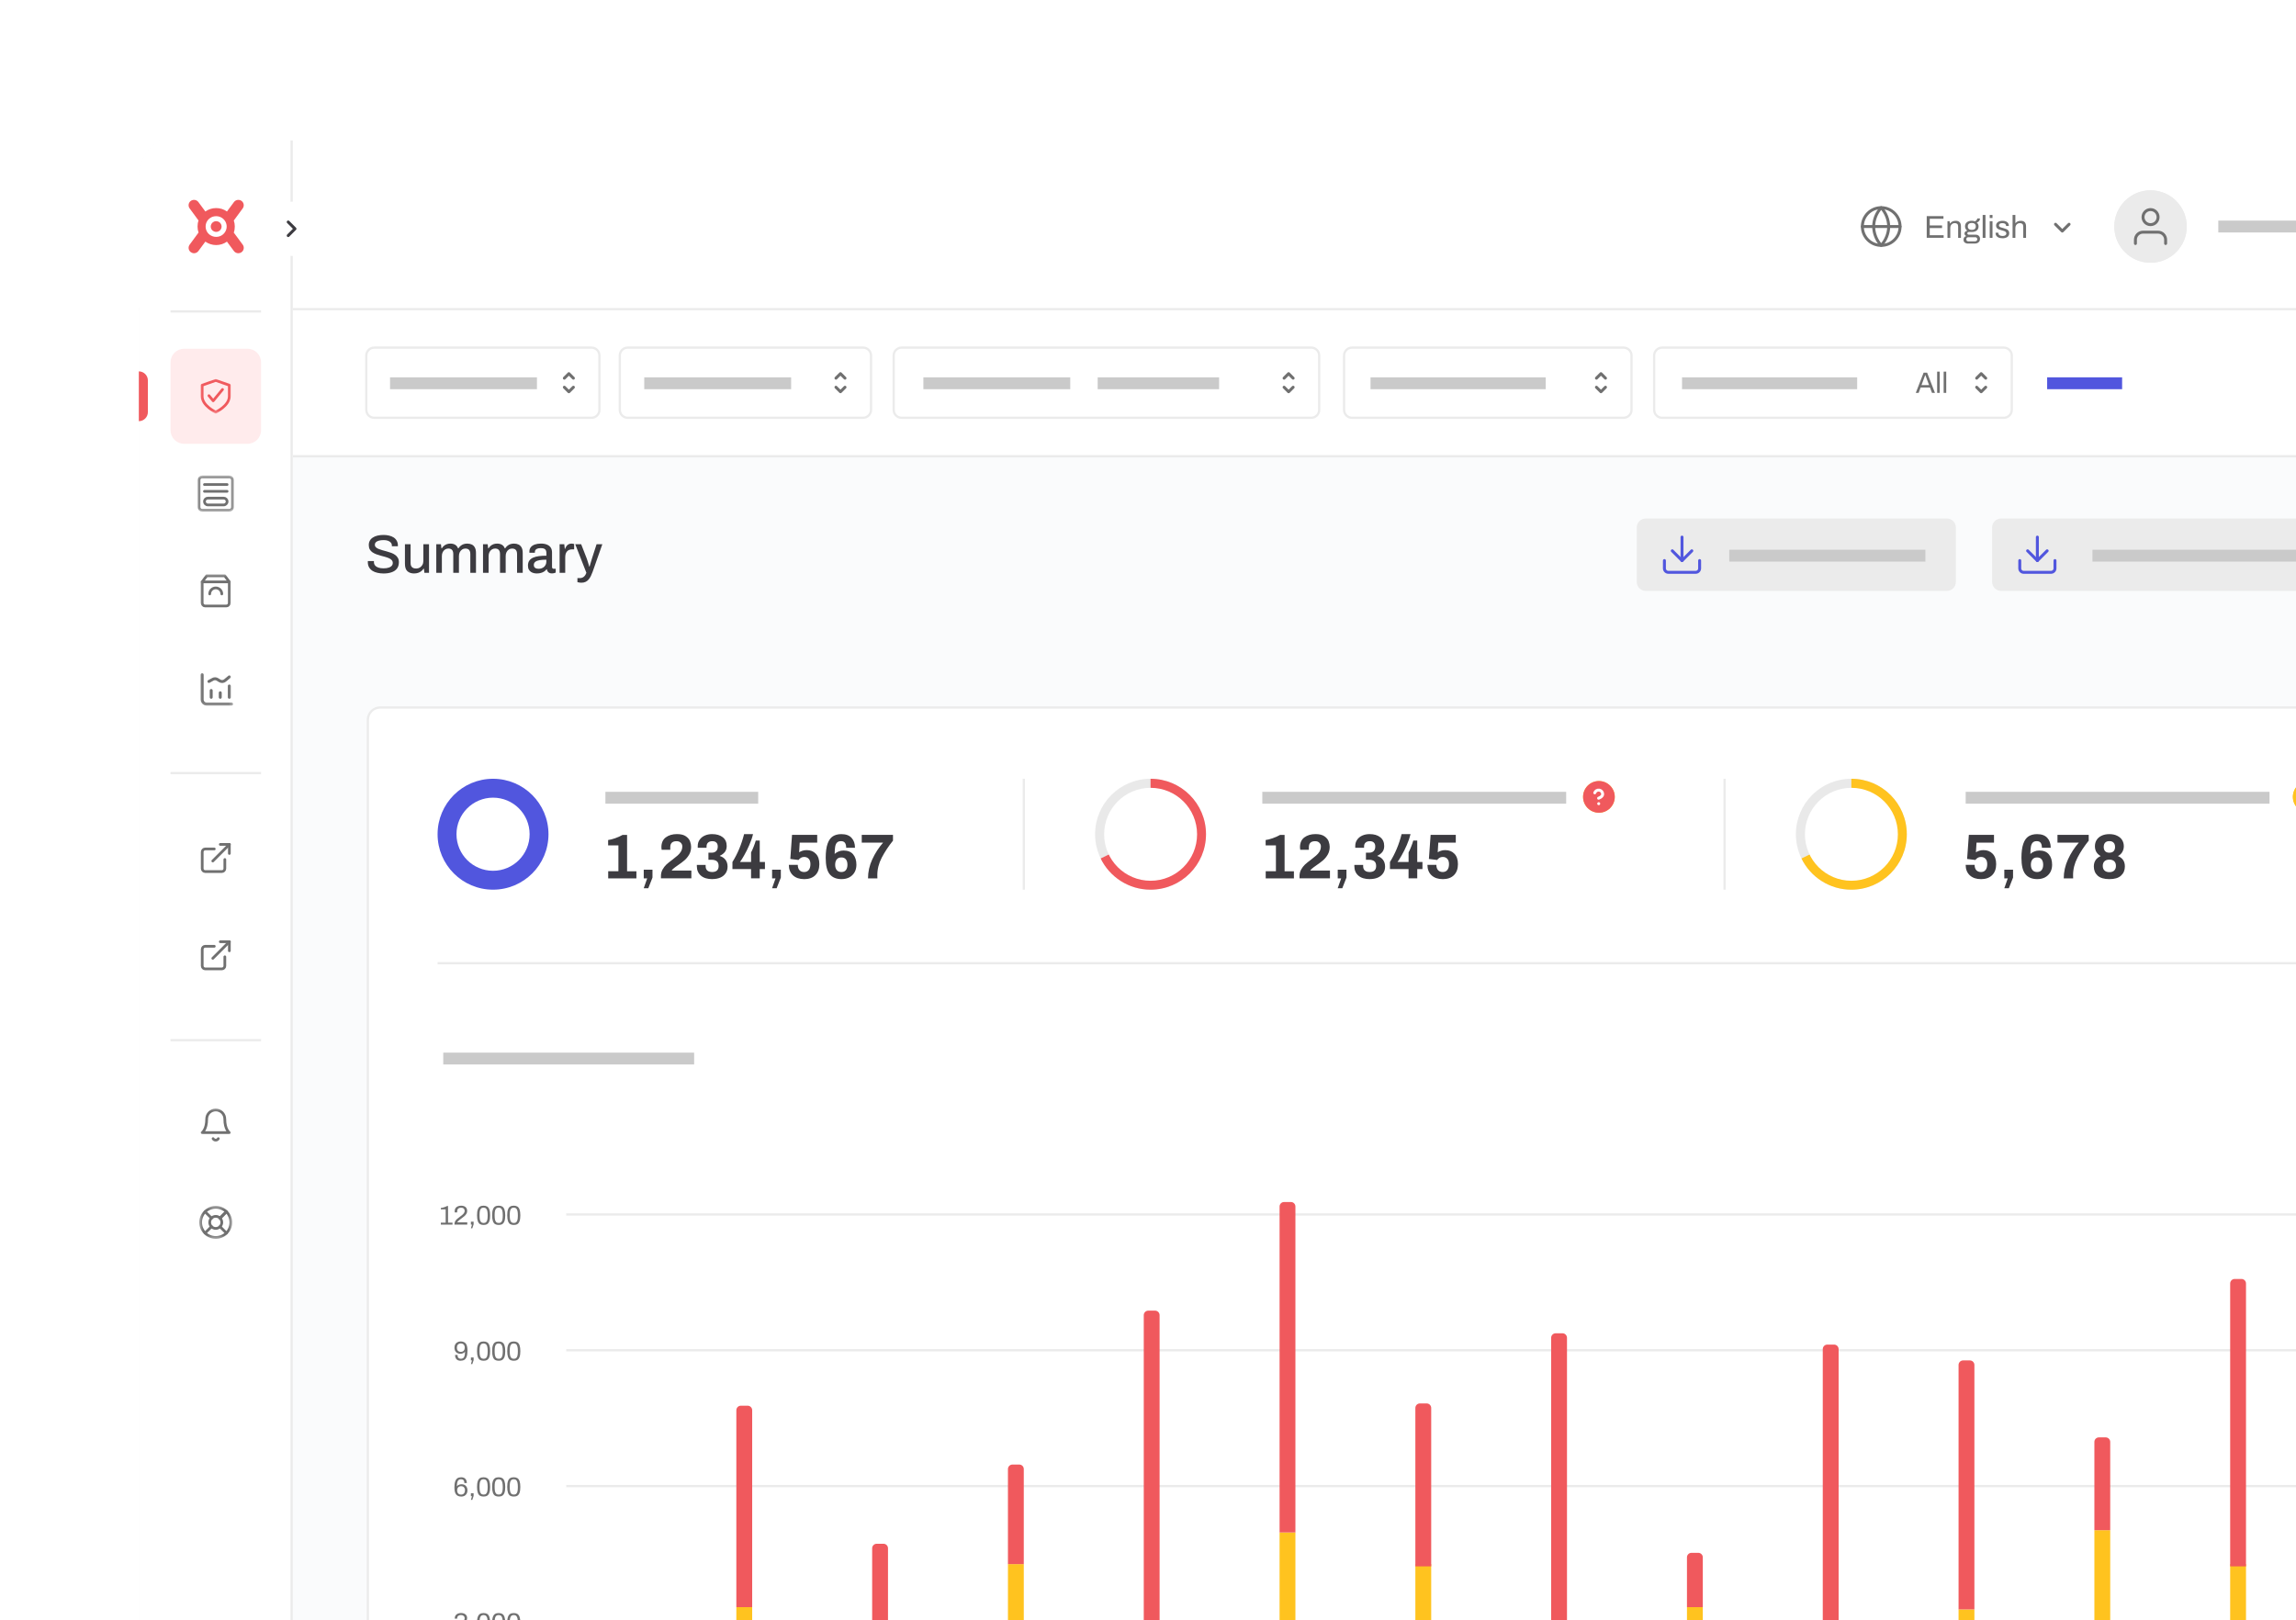 <svg width="537" height="379" viewBox="0 0 537 379" fill="none" xmlns="http://www.w3.org/2000/svg">
<g filter="url(#filter0_d_7848_8160)">
<g clip-path="url(#clip0_7848_8160)">
<path d="M32.469 18.775C32.469 13.614 36.652 9.431 41.813 9.431H600.343V379H32.469V18.775Z" fill="white"/>
<path d="M794.757 10.441H32.469V462.663H794.757V10.441Z" fill="#FAFBFC"/>
<path d="M775.002 143.047H88.943C87.335 143.047 86.031 144.35 86.031 145.958V429.699C86.031 431.307 87.335 432.61 88.943 432.61H775.002C776.61 432.61 777.913 431.307 777.913 429.699V145.958C777.913 144.35 776.61 143.047 775.002 143.047Z" fill="white" stroke="#EBEBEB" stroke-width="0.529"/>
<rect x="103.672" y="223.774" width="58.675" height="2.768" fill="#CACACA"/>
<path d="M760.349 356.647H132.43V357.176H760.349V356.647Z" fill="#EBEBEB"/>
<path d="M760.349 324.885H132.43V325.415H760.349V324.885Z" fill="#EBEBEB"/>
<path d="M760.349 293.123H132.43V293.652H760.349V293.123Z" fill="#EBEBEB"/>
<path d="M760.349 261.361H132.43V261.89H760.349V261.361Z" fill="#EBEBEB"/>
<path d="M140.461 378.88H144.167V388.409H140.461V378.88Z" fill="#FFC31F"/>
<path d="M140.461 360.881C140.461 360.299 140.937 359.823 141.52 359.823H143.108C143.69 359.823 144.167 360.299 144.167 360.881V378.88H140.461V360.881Z" fill="#F0595D"/>
<path d="M172.219 353.47H175.924V388.408H172.219V353.47Z" fill="#FFC31F"/>
<path d="M172.219 307.416C172.219 306.833 172.69 306.357 173.277 306.357H174.866C175.453 306.357 175.924 306.833 175.924 307.416V353.471H172.219V307.416Z" fill="#F0595D"/>
<path d="M203.984 339.707C203.984 339.124 204.456 338.648 205.043 338.648H206.631C207.219 338.648 207.69 339.124 207.69 339.707V380.997H203.984V339.707Z" fill="#F0595D"/>
<path d="M235.742 343.413H239.448V388.409H235.742V343.413Z" fill="#FFC31F"/>
<path d="M235.742 321.179C235.742 320.597 236.213 320.12 236.801 320.12H238.389C238.977 320.12 239.448 320.597 239.448 321.179V343.412H235.742V321.179Z" fill="#F0595D"/>
<path d="M267.508 362.999H271.213V388.409H267.508V362.999Z" fill="#FFC31F"/>
<path d="M267.508 285.182C267.508 284.599 267.979 284.123 268.567 284.123H270.155C270.742 284.123 271.213 284.599 271.213 285.182V362.999H267.508V285.182Z" fill="#F0595D"/>
<path d="M299.273 336.001H302.979V388.938H299.273V336.001Z" fill="#FFC31F"/>
<path d="M299.273 259.773C299.273 259.185 299.745 258.714 300.332 258.714H301.92C302.508 258.714 302.979 259.185 302.979 259.773V336.002H299.273V259.773Z" fill="#F0595D"/>
<path d="M331.031 343.413H334.737V388.409H331.031V343.413Z" fill="#FFC31F"/>
<path d="M331.031 306.886C331.031 306.304 331.508 305.827 332.09 305.827H333.678C334.26 305.827 334.737 306.304 334.737 306.886V343.942H331.031V306.886Z" fill="#F0595D"/>
<path d="M362.789 369.352H366.495V388.409H362.789V369.352Z" fill="#FFC31F"/>
<path d="M362.789 290.475C362.789 289.893 363.265 289.417 363.848 289.417H365.436C366.018 289.417 366.495 289.893 366.495 290.475V369.351H362.789V290.475Z" fill="#F0595D"/>
<path d="M394.555 353.47H398.26V388.408H394.555V353.47Z" fill="#FFC31F"/>
<path d="M394.555 341.824C394.555 341.242 395.031 340.765 395.613 340.765H397.202C397.784 340.765 398.26 341.242 398.26 341.824V353.47H394.555V341.824Z" fill="#F0595D"/>
<path d="M426.32 293.123C426.32 292.541 426.797 292.064 427.379 292.064H428.967C429.549 292.064 430.026 292.541 430.026 293.123V384.174H426.32V293.123Z" fill="#F0595D"/>
<path d="M458.078 354H461.784V388.938H458.078V354Z" fill="#FFC31F"/>
<path d="M458.078 296.828C458.078 296.245 458.555 295.769 459.137 295.769H460.725C461.307 295.769 461.784 296.245 461.784 296.828V353.999H458.078V296.828Z" fill="#F0595D"/>
<path d="M489.844 335.472H493.549V388.408H489.844V335.472Z" fill="#FFC31F"/>
<path d="M489.844 314.826C489.844 314.244 490.32 313.768 490.902 313.768H492.491C493.073 313.768 493.549 314.244 493.549 314.826V335.472H489.844V314.826Z" fill="#F0595D"/>
<path d="M521.602 343.413H525.307V388.409H521.602V343.413Z" fill="#FFC31F"/>
<path d="M521.602 277.772C521.602 277.184 522.078 276.713 522.66 276.713H524.248C524.831 276.713 525.307 277.184 525.307 277.772V343.942H521.602V277.772Z" fill="#F0595D"/>
<path d="M107.827 359.368C107.33 359.368 106.943 359.252 106.673 359.019C106.403 358.78 106.266 358.463 106.266 358.06V358.008H106.832V358.076C106.832 358.341 106.917 358.547 107.081 358.69C107.245 358.828 107.478 358.902 107.78 358.902C108.081 358.902 108.33 358.833 108.505 358.701C108.685 358.563 108.77 358.362 108.77 358.087C108.77 357.812 108.674 357.605 108.484 357.489C108.298 357.372 108.055 357.309 107.753 357.309H107.298V356.843H107.774C108.028 356.843 108.24 356.779 108.415 356.647C108.59 356.515 108.674 356.329 108.674 356.081C108.674 355.832 108.59 355.636 108.425 355.509C108.267 355.382 108.06 355.318 107.811 355.318C107.547 355.318 107.33 355.387 107.171 355.519C107.012 355.652 106.927 355.848 106.927 356.102V356.16H106.361V356.044C106.361 355.805 106.424 355.599 106.546 355.419C106.668 355.239 106.837 355.096 107.054 355.001C107.277 354.9 107.526 354.847 107.806 354.847C108.245 354.847 108.6 354.953 108.86 355.16C109.124 355.366 109.251 355.662 109.251 356.044C109.251 356.287 109.188 356.483 109.061 356.642C108.934 356.795 108.754 356.922 108.526 357.023V357.049C108.775 357.123 108.976 357.25 109.124 357.43C109.272 357.61 109.347 357.843 109.347 358.119C109.347 358.373 109.283 358.595 109.151 358.786C109.024 358.971 108.844 359.114 108.616 359.22C108.388 359.315 108.124 359.368 107.827 359.368ZM110.389 359.294H110.135V358.606H110.771V359.236L110.463 360.146H110.135L110.389 359.294ZM113.105 359.368C112.766 359.368 112.486 359.304 112.258 359.172C112.036 359.034 111.866 358.802 111.75 358.473C111.633 358.145 111.57 357.69 111.57 357.113C111.57 356.536 111.628 356.086 111.75 355.752C111.866 355.424 112.036 355.191 112.258 355.059C112.48 354.921 112.766 354.858 113.105 354.858C113.444 354.858 113.719 354.927 113.941 355.059C114.164 355.191 114.338 355.429 114.455 355.758C114.571 356.086 114.635 356.536 114.635 357.113C114.635 357.69 114.577 358.14 114.455 358.473C114.338 358.802 114.164 359.029 113.941 359.167C113.719 359.304 113.439 359.368 113.105 359.368ZM113.105 358.907C113.354 358.907 113.55 358.844 113.687 358.712C113.825 358.579 113.92 358.389 113.973 358.14C114.026 357.891 114.058 357.568 114.058 357.182V357.118C114.058 356.716 114.031 356.388 113.973 356.128C113.92 355.869 113.825 355.673 113.687 355.535C113.55 355.398 113.354 355.324 113.105 355.324C112.856 355.324 112.66 355.387 112.523 355.519C112.385 355.652 112.285 355.842 112.232 356.091C112.179 356.34 112.157 356.663 112.157 357.049V357.113C112.157 357.515 112.184 357.843 112.232 358.103C112.285 358.362 112.385 358.558 112.523 358.701C112.66 358.839 112.856 358.902 113.105 358.902V358.907ZM116.636 359.368C116.297 359.368 116.017 359.304 115.789 359.172C115.567 359.034 115.397 358.802 115.281 358.473C115.164 358.145 115.101 357.69 115.101 357.113C115.101 356.536 115.159 356.086 115.281 355.752C115.397 355.424 115.567 355.191 115.789 355.059C116.011 354.921 116.297 354.858 116.636 354.858C116.975 354.858 117.25 354.927 117.472 355.059C117.695 355.191 117.869 355.429 117.986 355.758C118.102 356.086 118.166 356.536 118.166 357.113C118.166 357.69 118.108 358.14 117.986 358.473C117.869 358.802 117.695 359.029 117.472 359.167C117.25 359.304 116.969 359.368 116.636 359.368ZM116.636 358.907C116.885 358.907 117.081 358.844 117.218 358.712C117.356 358.579 117.451 358.389 117.504 358.14C117.557 357.891 117.589 357.568 117.589 357.182V357.118C117.589 356.716 117.562 356.388 117.504 356.128C117.451 355.869 117.356 355.673 117.218 355.535C117.081 355.398 116.885 355.324 116.636 355.324C116.387 355.324 116.191 355.387 116.054 355.519C115.916 355.652 115.815 355.842 115.762 356.091C115.71 356.34 115.688 356.663 115.688 357.049V357.113C115.688 357.515 115.715 357.843 115.762 358.103C115.815 358.362 115.916 358.558 116.054 358.701C116.191 358.839 116.387 358.902 116.636 358.902V358.907ZM120.167 359.368C119.828 359.368 119.547 359.304 119.32 359.172C119.097 359.034 118.928 358.802 118.812 358.473C118.695 358.145 118.632 357.69 118.632 357.113C118.632 356.536 118.69 356.086 118.812 355.752C118.928 355.424 119.097 355.191 119.32 355.059C119.542 354.921 119.828 354.858 120.167 354.858C120.506 354.858 120.781 354.927 121.003 355.059C121.226 355.191 121.4 355.429 121.517 355.758C121.633 356.086 121.697 356.536 121.697 357.113C121.697 357.69 121.638 358.14 121.517 358.473C121.4 358.802 121.226 359.029 121.003 359.167C120.781 359.304 120.5 359.368 120.167 359.368ZM120.167 358.907C120.416 358.907 120.611 358.844 120.749 358.712C120.887 358.579 120.982 358.389 121.035 358.14C121.088 357.891 121.12 357.568 121.12 357.182V357.118C121.12 356.716 121.093 356.388 121.035 356.128C120.982 355.869 120.887 355.673 120.749 355.535C120.611 355.398 120.416 355.324 120.167 355.324C119.918 355.324 119.722 355.387 119.584 355.519C119.447 355.652 119.346 355.842 119.293 356.091C119.24 356.34 119.219 356.663 119.219 357.049V357.113C119.219 357.515 119.246 357.843 119.293 358.103C119.346 358.362 119.447 358.558 119.584 358.701C119.722 358.839 119.918 358.902 120.167 358.902V358.907Z" fill="#707070"/>
<path d="M107.885 327.606C107.356 327.606 106.954 327.447 106.684 327.124C106.419 326.796 106.281 326.251 106.281 325.478C106.281 324.896 106.339 324.43 106.461 324.08C106.578 323.731 106.752 323.477 106.98 323.323C107.213 323.17 107.509 323.096 107.864 323.096C108.309 323.096 108.637 323.223 108.854 323.472C109.076 323.715 109.182 324.043 109.182 324.451H108.61C108.61 324.165 108.547 323.943 108.415 323.789C108.282 323.636 108.086 323.562 107.832 323.562C107.467 323.562 107.218 323.699 107.075 323.974C106.938 324.244 106.864 324.657 106.853 325.208C106.98 325.054 107.139 324.938 107.324 324.859C107.515 324.774 107.721 324.731 107.949 324.731C108.399 324.731 108.743 324.869 108.976 325.139C109.214 325.404 109.33 325.753 109.33 326.177C109.33 326.462 109.267 326.717 109.14 326.939C109.018 327.156 108.843 327.32 108.626 327.442C108.404 327.558 108.161 327.611 107.885 327.611V327.606ZM107.838 327.145C108.139 327.145 108.367 327.05 108.515 326.865C108.674 326.68 108.748 326.441 108.748 326.145C108.748 325.848 108.669 325.631 108.515 325.451C108.362 325.271 108.134 325.187 107.838 325.187C107.541 325.187 107.308 325.282 107.149 325.467C106.991 325.647 106.916 325.885 106.916 326.171C106.916 326.457 106.996 326.69 107.149 326.87C107.308 327.05 107.536 327.145 107.838 327.145ZM110.389 327.532H110.135V326.844H110.77V327.474L110.463 328.384H110.135L110.389 327.532ZM113.105 327.606C112.766 327.606 112.485 327.542 112.258 327.41C112.035 327.272 111.866 327.039 111.75 326.711C111.633 326.383 111.57 325.928 111.57 325.351C111.57 324.774 111.628 324.324 111.75 323.99C111.866 323.662 112.035 323.429 112.258 323.297C112.48 323.159 112.766 323.096 113.105 323.096C113.444 323.096 113.719 323.165 113.941 323.297C114.164 323.429 114.338 323.667 114.455 323.996C114.571 324.324 114.635 324.774 114.635 325.351C114.635 325.928 114.576 326.378 114.455 326.711C114.338 327.039 114.164 327.267 113.941 327.405C113.719 327.542 113.438 327.606 113.105 327.606ZM113.105 327.145C113.354 327.145 113.549 327.082 113.687 326.95C113.825 326.817 113.92 326.627 113.973 326.378C114.026 326.129 114.058 325.806 114.058 325.42V325.356C114.058 324.954 114.031 324.626 113.973 324.366C113.92 324.107 113.825 323.911 113.687 323.773C113.549 323.636 113.354 323.562 113.105 323.562C112.856 323.562 112.66 323.625 112.522 323.757C112.385 323.89 112.284 324.08 112.231 324.329C112.178 324.578 112.157 324.901 112.157 325.287V325.351C112.157 325.753 112.184 326.081 112.231 326.341C112.284 326.6 112.385 326.796 112.522 326.939C112.66 327.077 112.856 327.14 113.105 327.14V327.145ZM116.636 327.606C116.297 327.606 116.016 327.542 115.789 327.41C115.566 327.272 115.397 327.039 115.28 326.711C115.164 326.383 115.1 325.928 115.1 325.351C115.1 324.774 115.159 324.324 115.28 323.99C115.397 323.662 115.566 323.429 115.789 323.297C116.011 323.159 116.297 323.096 116.636 323.096C116.974 323.096 117.25 323.165 117.472 323.297C117.694 323.429 117.869 323.667 117.986 323.996C118.102 324.324 118.166 324.774 118.166 325.351C118.166 325.928 118.107 326.378 117.986 326.711C117.869 327.039 117.694 327.267 117.472 327.405C117.25 327.542 116.969 327.606 116.636 327.606ZM116.636 327.145C116.884 327.145 117.08 327.082 117.218 326.95C117.356 326.817 117.451 326.627 117.504 326.378C117.557 326.129 117.589 325.806 117.589 325.42V325.356C117.589 324.954 117.562 324.626 117.504 324.366C117.451 324.107 117.356 323.911 117.218 323.773C117.08 323.636 116.884 323.562 116.636 323.562C116.387 323.562 116.191 323.625 116.053 323.757C115.916 323.89 115.815 324.08 115.762 324.329C115.709 324.578 115.688 324.901 115.688 325.287V325.351C115.688 325.753 115.715 326.081 115.762 326.341C115.815 326.6 115.916 326.796 116.053 326.939C116.191 327.077 116.387 327.14 116.636 327.14V327.145ZM120.167 327.606C119.828 327.606 119.547 327.542 119.32 327.41C119.097 327.272 118.928 327.039 118.811 326.711C118.695 326.383 118.631 325.928 118.631 325.351C118.631 324.774 118.69 324.324 118.811 323.99C118.928 323.662 119.097 323.429 119.32 323.297C119.542 323.159 119.828 323.096 120.167 323.096C120.505 323.096 120.781 323.165 121.003 323.297C121.225 323.429 121.4 323.667 121.516 323.996C121.633 324.324 121.696 324.774 121.696 325.351C121.696 325.928 121.638 326.378 121.516 326.711C121.4 327.039 121.225 327.267 121.003 327.405C120.781 327.542 120.5 327.606 120.167 327.606ZM120.167 327.145C120.415 327.145 120.611 327.082 120.749 326.95C120.886 326.817 120.982 326.627 121.035 326.378C121.088 326.129 121.119 325.806 121.119 325.42V325.356C121.119 324.954 121.093 324.626 121.035 324.366C120.982 324.107 120.886 323.911 120.749 323.773C120.611 323.636 120.415 323.562 120.167 323.562C119.918 323.562 119.722 323.625 119.584 323.757C119.447 323.89 119.346 324.08 119.293 324.329C119.24 324.578 119.219 324.901 119.219 325.287V325.351C119.219 325.753 119.245 326.081 119.293 326.341C119.346 326.6 119.447 326.796 119.584 326.939C119.722 327.077 119.918 327.14 120.167 327.14V327.145Z" fill="#707070"/>
<path d="M107.755 295.844C107.311 295.844 106.977 295.722 106.76 295.473C106.543 295.224 106.437 294.896 106.437 294.488H107.009C107.009 294.774 107.073 294.997 107.205 295.15C107.337 295.304 107.533 295.378 107.787 295.378C108.152 295.378 108.401 295.24 108.544 294.97C108.682 294.695 108.756 294.282 108.767 293.731C108.645 293.885 108.491 294.001 108.301 294.086C108.121 294.165 107.92 294.208 107.702 294.208C107.242 294.208 106.887 294.075 106.649 293.805C106.406 293.536 106.289 293.186 106.289 292.763C106.289 292.477 106.353 292.223 106.474 292.006C106.601 291.783 106.776 291.619 106.993 291.503C107.215 291.386 107.459 291.323 107.734 291.323C108.264 291.323 108.661 291.487 108.931 291.81C109.201 292.133 109.338 292.678 109.338 293.451C109.338 294.033 109.28 294.504 109.158 294.854C109.042 295.203 108.862 295.452 108.629 295.605C108.401 295.759 108.11 295.833 107.75 295.833L107.755 295.844ZM107.777 293.758C108.078 293.758 108.306 293.668 108.465 293.483C108.624 293.297 108.698 293.059 108.698 292.773C108.698 292.487 108.618 292.254 108.465 292.074C108.306 291.894 108.078 291.799 107.777 291.799C107.475 291.799 107.247 291.894 107.088 292.08C106.935 292.265 106.861 292.503 106.861 292.8C106.861 293.096 106.935 293.313 107.088 293.493C107.247 293.673 107.475 293.758 107.777 293.758ZM110.392 295.769H110.138V295.081H110.773V295.711L110.466 296.622H110.138L110.392 295.769ZM113.107 295.844C112.769 295.844 112.488 295.78 112.26 295.648C112.038 295.51 111.869 295.277 111.752 294.949C111.636 294.621 111.572 294.165 111.572 293.588C111.572 293.011 111.63 292.561 111.752 292.228C111.869 291.9 112.038 291.667 112.26 291.535C112.483 291.397 112.769 291.333 113.107 291.333C113.446 291.333 113.721 291.402 113.944 291.535C114.166 291.667 114.341 291.905 114.457 292.233C114.574 292.561 114.637 293.011 114.637 293.588C114.637 294.165 114.579 294.615 114.457 294.949C114.341 295.277 114.166 295.505 113.944 295.642C113.721 295.78 113.441 295.844 113.107 295.844ZM113.107 295.383C113.356 295.383 113.552 295.319 113.69 295.187C113.827 295.055 113.923 294.864 113.975 294.615C114.028 294.367 114.06 294.044 114.06 293.657V293.594C114.06 293.191 114.034 292.863 113.975 292.604C113.923 292.344 113.827 292.149 113.69 292.011C113.552 291.873 113.356 291.799 113.107 291.799C112.859 291.799 112.663 291.863 112.525 291.995C112.387 292.127 112.287 292.318 112.234 292.567C112.181 292.816 112.16 293.138 112.16 293.525V293.588C112.16 293.991 112.186 294.319 112.234 294.578C112.287 294.838 112.387 295.034 112.525 295.177C112.663 295.314 112.859 295.378 113.107 295.378V295.383ZM116.638 295.844C116.299 295.844 116.019 295.78 115.791 295.648C115.569 295.51 115.399 295.277 115.283 294.949C115.167 294.621 115.103 294.165 115.103 293.588C115.103 293.011 115.161 292.561 115.283 292.228C115.399 291.9 115.569 291.667 115.791 291.535C116.014 291.397 116.299 291.333 116.638 291.333C116.977 291.333 117.252 291.402 117.475 291.535C117.697 291.667 117.872 291.905 117.988 292.233C118.105 292.561 118.168 293.011 118.168 293.588C118.168 294.165 118.11 294.615 117.988 294.949C117.872 295.277 117.697 295.505 117.475 295.642C117.252 295.78 116.972 295.844 116.638 295.844ZM116.638 295.383C116.887 295.383 117.083 295.319 117.22 295.187C117.358 295.055 117.453 294.864 117.506 294.615C117.559 294.367 117.591 294.044 117.591 293.657V293.594C117.591 293.191 117.565 292.863 117.506 292.604C117.453 292.344 117.358 292.149 117.22 292.011C117.083 291.873 116.887 291.799 116.638 291.799C116.389 291.799 116.194 291.863 116.056 291.995C115.918 292.127 115.818 292.318 115.765 292.567C115.712 292.816 115.691 293.138 115.691 293.525V293.588C115.691 293.991 115.717 294.319 115.765 294.578C115.818 294.838 115.918 295.034 116.056 295.177C116.194 295.314 116.389 295.378 116.638 295.378V295.383ZM120.169 295.844C119.83 295.844 119.55 295.78 119.322 295.648C119.1 295.51 118.93 295.277 118.814 294.949C118.697 294.621 118.634 294.165 118.634 293.588C118.634 293.011 118.692 292.561 118.814 292.228C118.93 291.9 119.1 291.667 119.322 291.535C119.544 291.397 119.83 291.333 120.169 291.333C120.508 291.333 120.783 291.402 121.005 291.535C121.228 291.667 121.402 291.905 121.519 292.233C121.635 292.561 121.699 293.011 121.699 293.588C121.699 294.165 121.641 294.615 121.519 294.949C121.402 295.277 121.228 295.505 121.005 295.642C120.783 295.78 120.503 295.844 120.169 295.844ZM120.169 295.383C120.418 295.383 120.614 295.319 120.751 295.187C120.889 295.055 120.984 294.864 121.037 294.615C121.09 294.367 121.122 294.044 121.122 293.657V293.594C121.122 293.191 121.095 292.863 121.037 292.604C120.984 292.344 120.889 292.149 120.751 292.011C120.614 291.873 120.418 291.799 120.169 291.799C119.92 291.799 119.724 291.863 119.587 291.995C119.449 292.127 119.349 292.318 119.296 292.567C119.243 292.816 119.221 293.138 119.221 293.525V293.588C119.221 293.991 119.248 294.319 119.296 294.578C119.349 294.838 119.449 295.034 119.587 295.177C119.724 295.314 119.92 295.378 120.169 295.378V295.383Z" fill="#707070"/>
<path d="M103.112 263.542H104.234V260.44H103.102V260.112C103.303 260.091 103.546 260.038 103.832 259.953C104.118 259.863 104.367 259.762 104.573 259.646H104.79V263.542H105.833V264.008H103.107V263.542H103.112ZM106.294 263.823C106.294 263.595 106.352 263.383 106.474 263.193C106.59 262.997 106.733 262.827 106.897 262.684C107.067 262.536 107.289 262.362 107.569 262.155C107.792 261.991 107.977 261.848 108.115 261.737C108.252 261.62 108.369 261.499 108.464 261.377C108.607 261.186 108.681 260.99 108.681 260.795C108.681 260.599 108.618 260.424 108.491 260.281C108.369 260.133 108.152 260.059 107.845 260.059C107.538 260.059 107.294 260.138 107.146 260.292C106.998 260.445 106.924 260.641 106.924 260.89V261.149H106.362C106.352 261.075 106.341 260.99 106.341 260.895C106.341 260.456 106.484 260.122 106.775 259.905C107.061 259.683 107.432 259.577 107.876 259.577C108.289 259.577 108.628 259.683 108.882 259.895C109.136 260.101 109.263 260.419 109.263 260.848C109.263 261.075 109.2 261.292 109.073 261.488C108.946 261.689 108.792 261.869 108.607 262.028C108.427 262.187 108.194 262.367 107.908 262.573C107.696 262.727 107.527 262.854 107.405 262.954C107.289 263.05 107.183 263.15 107.093 263.251C107.035 263.314 106.987 263.389 106.945 263.473H109.285V264.008H106.294V263.823ZM110.391 264.008H110.137V263.32H110.772V263.95L110.465 264.86H110.137L110.391 264.008ZM113.107 264.082C112.768 264.082 112.487 264.018 112.26 263.886C112.037 263.748 111.868 263.516 111.751 263.187C111.635 262.859 111.571 262.404 111.571 261.827C111.571 261.25 111.63 260.8 111.751 260.466C111.868 260.138 112.037 259.905 112.26 259.773C112.482 259.635 112.768 259.572 113.107 259.572C113.445 259.572 113.721 259.641 113.943 259.773C114.165 259.911 114.34 260.143 114.456 260.472C114.573 260.8 114.636 261.25 114.636 261.827C114.636 262.404 114.578 262.854 114.456 263.187C114.34 263.516 114.165 263.743 113.943 263.881C113.721 264.018 113.44 264.082 113.107 264.082ZM113.107 263.621C113.355 263.621 113.551 263.558 113.689 263.426C113.827 263.293 113.922 263.103 113.975 262.854C114.028 262.605 114.059 262.282 114.059 261.896V261.832C114.059 261.43 114.033 261.102 113.975 260.842C113.922 260.583 113.827 260.387 113.689 260.249C113.551 260.112 113.355 260.038 113.107 260.038C112.858 260.038 112.662 260.101 112.524 260.233C112.387 260.366 112.286 260.556 112.233 260.805C112.18 261.054 112.159 261.377 112.159 261.763V261.827C112.159 262.229 112.185 262.557 112.233 262.817C112.286 263.076 112.387 263.272 112.524 263.415C112.662 263.553 112.858 263.616 113.107 263.616V263.621ZM116.637 264.082C116.299 264.082 116.018 264.018 115.79 263.886C115.568 263.748 115.399 263.516 115.282 263.187C115.166 262.859 115.102 262.404 115.102 261.827C115.102 261.25 115.161 260.8 115.282 260.466C115.399 260.138 115.568 259.905 115.79 259.773C116.013 259.635 116.299 259.572 116.637 259.572C116.976 259.572 117.252 259.641 117.474 259.773C117.696 259.911 117.871 260.143 117.987 260.472C118.104 260.8 118.167 261.25 118.167 261.827C118.167 262.404 118.109 262.854 117.987 263.187C117.871 263.516 117.696 263.743 117.474 263.881C117.252 264.018 116.971 264.082 116.637 264.082ZM116.637 263.621C116.886 263.621 117.082 263.558 117.22 263.426C117.357 263.293 117.453 263.103 117.506 262.854C117.559 262.605 117.59 262.282 117.59 261.896V261.832C117.59 261.43 117.564 261.102 117.506 260.842C117.453 260.583 117.357 260.387 117.22 260.249C117.082 260.112 116.886 260.038 116.637 260.038C116.389 260.038 116.193 260.101 116.055 260.233C115.918 260.366 115.817 260.556 115.764 260.805C115.711 261.054 115.69 261.377 115.69 261.763V261.827C115.69 262.229 115.716 262.557 115.764 262.817C115.817 263.076 115.918 263.272 116.055 263.415C116.193 263.553 116.389 263.616 116.637 263.616V263.621ZM120.168 264.082C119.83 264.082 119.549 264.018 119.321 263.886C119.099 263.748 118.93 263.516 118.813 263.187C118.697 262.859 118.633 262.404 118.633 261.827C118.633 261.25 118.691 260.8 118.813 260.466C118.93 260.138 119.099 259.905 119.321 259.773C119.544 259.635 119.83 259.572 120.168 259.572C120.507 259.572 120.782 259.641 121.005 259.773C121.227 259.911 121.402 260.143 121.518 260.472C121.635 260.8 121.698 261.25 121.698 261.827C121.698 262.404 121.64 262.854 121.518 263.187C121.402 263.516 121.227 263.743 121.005 263.881C120.782 264.018 120.502 264.082 120.168 264.082ZM120.168 263.621C120.417 263.621 120.613 263.558 120.751 263.426C120.888 263.293 120.984 263.103 121.037 262.854C121.089 262.605 121.121 262.282 121.121 261.896V261.832C121.121 261.43 121.095 261.102 121.037 260.842C120.984 260.583 120.888 260.387 120.751 260.249C120.613 260.112 120.417 260.038 120.168 260.038C119.92 260.038 119.724 260.101 119.586 260.233C119.448 260.366 119.348 260.556 119.295 260.805C119.242 261.054 119.221 261.377 119.221 261.763V261.827C119.221 262.229 119.247 262.557 119.295 262.817C119.348 263.076 119.448 263.272 119.586 263.415C119.724 263.553 119.92 263.616 120.168 263.616V263.621Z" fill="#707070"/>
<path d="M102.344 202.866H760.347" stroke="#EBEBEB" stroke-width="0.529"/>
<path d="M142.25 181.352H144.638V175.307H142.234V174.047C142.679 173.999 143.224 173.857 143.865 173.634C144.516 173.407 145.098 173.147 145.612 172.851H146.665V181.358H148.846V183.02H142.25V181.358V181.352ZM151.377 183.015H150.561V180.982H152.605V182.835L151.625 185.323H150.556L151.371 183.009L151.377 183.015ZM154.584 182.48C154.584 181.919 154.706 181.411 154.955 180.966C155.204 180.511 155.506 180.119 155.86 179.78C156.226 179.441 156.702 179.065 157.284 178.637C157.787 178.25 158.184 177.933 158.47 177.673C158.766 177.414 159.015 177.133 159.211 176.826C159.46 176.44 159.582 176.006 159.582 175.524C159.582 175.206 159.465 174.931 159.227 174.693C158.999 174.444 158.666 174.322 158.232 174.322C157.253 174.322 156.765 174.793 156.765 175.73V176.339H154.749C154.712 176.159 154.69 175.963 154.69 175.746C154.69 174.719 155.029 173.947 155.712 173.433C156.406 172.92 157.274 172.66 158.322 172.66C159.243 172.66 159.947 172.84 160.439 173.195C160.932 173.549 161.255 173.952 161.403 174.396C161.562 174.841 161.641 175.254 161.641 175.64C161.641 176.323 161.487 176.932 161.18 177.462C160.873 177.986 160.508 178.43 160.085 178.796C159.672 179.15 159.153 179.542 158.528 179.965C158.052 180.294 157.697 180.558 157.459 180.765C157.29 180.913 157.168 181.056 157.088 181.194H161.699V183.004H154.584V182.469V182.48ZM166.628 183.195C165.463 183.195 164.563 182.925 163.928 182.379C163.298 181.829 162.98 181.082 162.98 180.14V179.875H165.039V180.188C165.039 180.622 165.172 180.961 165.442 181.194C165.706 181.421 166.093 181.532 166.596 181.532C167.051 181.532 167.411 181.416 167.676 181.194C167.94 180.955 168.078 180.606 168.078 180.14C168.078 179.595 167.93 179.219 167.633 178.997C167.337 178.78 166.94 178.668 166.448 178.668H165.691V177.006H166.49C166.892 177.006 167.226 176.89 167.485 176.652C167.745 176.403 167.872 176.048 167.872 175.582C167.872 175.159 167.76 174.841 167.533 174.635C167.316 174.428 167.003 174.322 166.601 174.322C166.178 174.322 165.844 174.428 165.606 174.651C165.368 174.857 165.251 175.169 165.251 175.582V175.863H163.192V175.45C163.192 174.894 163.335 174.412 163.621 173.999C163.907 173.576 164.304 173.248 164.807 173.02C165.32 172.782 165.902 172.665 166.553 172.665C167.591 172.665 168.417 172.909 169.031 173.391C169.656 173.878 169.963 174.561 169.963 175.45C169.963 176.011 169.82 176.477 169.534 176.842C169.259 177.197 168.867 177.493 168.364 177.731V177.79C168.92 177.959 169.359 178.256 169.682 178.679C170.005 179.103 170.169 179.637 170.169 180.278C170.169 180.871 170.016 181.389 169.708 181.834C169.412 182.268 168.999 182.607 168.464 182.84C167.93 183.068 167.316 183.179 166.628 183.179V183.195ZM175.664 180.849H171.307V179.187C172.525 177.239 173.43 175.069 174.033 172.665H176.124C175.939 173.465 175.643 174.317 175.251 175.217C174.865 176.106 174.468 176.911 174.049 177.631C173.642 178.351 173.319 178.87 173.07 179.187H175.664V176.948C175.87 176.572 176.071 176.122 176.273 175.598C176.479 175.074 176.643 174.598 176.76 174.174H177.691V179.182H178.909V180.844H177.691V183.009H175.659V180.844L175.664 180.849ZM181.397 183.015H180.582V180.982H182.625V182.835L181.646 185.323H180.576L181.392 183.009L181.397 183.015ZM188.072 183.195C186.987 183.195 186.114 182.898 185.462 182.305C184.822 181.702 184.499 180.887 184.499 179.86H186.59C186.59 180.384 186.717 180.791 186.976 181.088C187.241 181.384 187.606 181.532 188.072 181.532C188.538 181.532 188.882 181.379 189.142 181.072C189.406 180.754 189.544 180.299 189.544 179.695C189.544 179.145 189.412 178.721 189.142 178.436C188.877 178.15 188.522 178.007 188.088 178.007C187.792 178.007 187.538 178.07 187.331 178.197C187.125 178.324 186.934 178.499 186.77 178.716L184.843 178.478L185.245 172.845H191.132V174.656H187.04L186.908 176.911C187.146 176.763 187.4 176.646 187.681 176.556C187.956 176.456 188.295 176.408 188.686 176.408C189.554 176.408 190.264 176.689 190.804 177.255C191.36 177.811 191.635 178.621 191.635 179.701C191.635 180.781 191.317 181.665 190.687 182.279C190.057 182.893 189.184 183.2 188.078 183.2L188.072 183.195ZM196.87 183.195C195.637 183.195 194.7 182.819 194.07 182.067C193.435 181.305 193.122 180.024 193.122 178.229C193.122 176.853 193.265 175.757 193.551 174.936C193.837 174.116 194.25 173.534 194.779 173.19C195.314 172.845 195.981 172.671 196.78 172.671C197.85 172.671 198.644 172.962 199.168 173.544C199.702 174.126 199.967 174.899 199.967 175.858H197.908C197.908 175.355 197.813 174.973 197.627 174.714C197.437 174.449 197.135 174.312 196.706 174.312C196.277 174.312 195.96 174.428 195.743 174.666C195.536 174.894 195.399 175.217 195.33 175.63C195.261 176.043 195.219 176.604 195.213 177.303C195.452 177.075 195.748 176.89 196.103 176.742C196.468 176.583 196.865 176.503 197.289 176.503C198.294 176.503 199.046 176.805 199.544 177.409C200.046 178.012 200.301 178.822 200.301 179.838C200.301 180.511 200.152 181.104 199.856 181.617C199.559 182.12 199.147 182.512 198.628 182.787C198.114 183.052 197.532 183.189 196.881 183.189L196.87 183.195ZM196.78 181.532C197.257 181.532 197.611 181.379 197.85 181.072C198.088 180.754 198.204 180.347 198.204 179.844C198.204 179.309 198.088 178.891 197.85 178.584C197.611 178.277 197.257 178.123 196.78 178.123C196.304 178.123 195.944 178.277 195.7 178.584C195.452 178.891 195.33 179.309 195.33 179.844C195.33 180.347 195.452 180.759 195.7 181.072C195.949 181.379 196.309 181.532 196.78 181.532ZM203.016 183.015C203.016 181.49 203.344 180.013 204.011 178.568C204.684 177.117 205.531 175.81 206.547 174.656H201.55V172.845H208.855V174.195C207.807 175.498 206.934 176.821 206.229 178.166C205.536 179.5 205.192 180.865 205.192 182.258C205.192 182.522 205.192 182.776 205.208 183.015H203.016Z" fill="#3C3B40"/>
<path d="M115.313 185.661C122.476 185.661 128.283 179.854 128.283 172.692C128.283 165.529 122.476 159.722 115.313 159.722C108.15 159.722 102.344 165.529 102.344 172.692C102.344 179.854 108.15 185.661 115.313 185.661Z" fill="#5156DE"/>
<path d="M115.317 181.243C120.04 181.243 123.869 177.415 123.869 172.692C123.869 167.969 120.04 164.14 115.317 164.14C110.594 164.14 106.766 167.969 106.766 172.692C106.766 177.415 110.594 181.243 115.317 181.243Z" fill="white"/>
<path d="M403.359 159.722V185.661" stroke="#EBEBEB" stroke-width="0.529"/>
<path d="M296.032 181.352H298.419V175.307H296.016V174.047C296.46 173.999 297.006 173.857 297.646 173.634C298.297 173.407 298.88 173.147 299.393 172.851H300.446V181.358H302.627V183.02H296.032V181.358V181.352ZM303.94 182.48C303.94 181.919 304.062 181.411 304.311 180.966C304.56 180.511 304.861 180.119 305.216 179.78C305.581 179.441 306.058 179.065 306.64 178.637C307.143 178.25 307.54 177.933 307.826 177.673C308.122 177.414 308.371 177.133 308.567 176.826C308.816 176.44 308.937 176.006 308.937 175.524C308.937 175.206 308.821 174.931 308.583 174.693C308.355 174.444 308.027 174.322 307.588 174.322C306.608 174.322 306.121 174.793 306.121 175.73V176.339H304.104C304.067 176.159 304.046 175.963 304.046 175.746C304.046 174.719 304.385 173.947 305.068 173.433C305.761 172.92 306.629 172.66 307.678 172.66C308.599 172.66 309.303 172.84 309.795 173.195C310.287 173.549 310.61 173.952 310.759 174.396C310.917 174.841 310.997 175.254 310.997 175.64C310.997 176.323 310.843 176.932 310.536 177.462C310.229 177.986 309.864 178.43 309.44 178.796C309.027 179.15 308.509 179.542 307.884 179.965C307.408 180.294 307.053 180.558 306.815 180.765C306.645 180.913 306.524 181.056 306.444 181.194H311.055V183.004H303.94V182.469V182.48ZM313.691 183.015H312.876V180.982H314.919V182.835L313.94 185.323H312.871L313.686 183.009L313.691 183.015ZM320.409 183.195C319.244 183.195 318.344 182.925 317.709 182.379C317.074 181.829 316.762 181.082 316.762 180.14V179.875H318.821V180.188C318.821 180.622 318.953 180.961 319.223 181.194C319.488 181.421 319.874 181.532 320.377 181.532C320.832 181.532 321.192 181.416 321.457 181.194C321.722 180.955 321.859 180.606 321.859 180.14C321.859 179.595 321.711 179.219 321.415 178.997C321.118 178.78 320.721 178.668 320.229 178.668H319.472V177.006H320.271C320.679 177.006 321.007 176.89 321.266 176.652C321.521 176.403 321.653 176.048 321.653 175.582C321.653 175.159 321.542 174.841 321.314 174.635C321.097 174.428 320.785 174.322 320.382 174.322C319.959 174.322 319.625 174.428 319.387 174.651C319.149 174.857 319.033 175.169 319.033 175.582V175.863H316.973V175.45C316.973 174.894 317.116 174.412 317.402 173.999C317.688 173.576 318.085 173.248 318.588 173.02C319.101 172.782 319.684 172.665 320.335 172.665C321.372 172.665 322.198 172.909 322.812 173.391C323.437 173.878 323.744 174.561 323.744 175.45C323.744 176.011 323.601 176.477 323.315 176.842C323.04 177.197 322.648 177.493 322.145 177.731V177.79C322.696 177.959 323.14 178.256 323.463 178.679C323.786 179.103 323.95 179.637 323.95 180.278C323.95 180.871 323.797 181.389 323.49 181.834C323.193 182.268 322.78 182.607 322.246 182.84C321.711 183.068 321.102 183.179 320.409 183.179V183.195ZM329.445 180.849H325.088V179.187C326.306 177.239 327.211 175.069 327.815 172.665H329.906C329.715 173.465 329.424 174.317 329.032 175.217C328.646 176.106 328.249 176.911 327.831 177.631C327.423 178.351 327.1 178.87 326.851 179.187H329.445V176.948C329.652 176.572 329.853 176.122 330.054 175.598C330.26 175.074 330.424 174.598 330.541 174.174H331.473V179.182H332.69V180.844H331.473V183.009H329.44V180.844L329.445 180.849ZM337.428 183.195C336.343 183.195 335.469 182.898 334.818 182.305C334.178 181.702 333.855 180.887 333.855 179.86H335.946C335.946 180.384 336.073 180.791 336.332 181.088C336.597 181.384 336.967 181.532 337.428 181.532C337.889 181.532 338.238 181.379 338.497 181.072C338.762 180.754 338.9 180.299 338.9 179.695C338.9 179.145 338.767 178.721 338.497 178.436C338.233 178.15 337.878 178.007 337.444 178.007C337.147 178.007 336.893 178.07 336.687 178.197C336.48 178.324 336.29 178.499 336.126 178.716L334.199 178.478L334.601 172.845H340.488V174.656H336.396L336.263 176.911C336.502 176.763 336.756 176.646 337.036 176.556C337.312 176.456 337.65 176.408 338.042 176.408C338.91 176.408 339.62 176.689 340.16 177.255C340.715 177.811 340.991 178.621 340.991 179.701C340.991 180.781 340.673 181.665 340.043 182.279C339.413 182.893 338.54 183.2 337.433 183.2L337.428 183.195Z" fill="#3C3B40"/>
<path opacity="0.15" d="M269.094 185.661C276.257 185.661 282.064 179.854 282.064 172.692C282.064 165.529 276.257 159.722 269.094 159.722C261.932 159.722 256.125 165.529 256.125 172.692C256.125 179.854 261.932 185.661 269.094 185.661Z" fill="#707070"/>
<path fill-rule="evenodd" clip-rule="evenodd" d="M257.43 178.366C259.537 182.686 263.967 185.661 269.097 185.661C276.259 185.661 282.066 179.854 282.066 172.692C282.066 165.529 276.259 159.722 269.097 159.722V172.692L257.43 178.366Z" fill="#F0595D"/>
<path d="M269.11 183.576C275.112 183.576 279.978 178.71 279.978 172.708C279.978 166.706 275.112 161.84 269.11 161.84C263.108 161.84 258.242 166.706 258.242 172.708C258.242 178.71 263.108 183.576 269.11 183.576Z" fill="white"/>
<path d="M239.453 159.722V185.661" stroke="#EBEBEB" stroke-width="0.529"/>
<path d="M539.979 167.663C542.026 167.663 543.685 166.004 543.685 163.958C543.685 161.911 542.026 160.252 539.979 160.252C537.932 160.252 536.273 161.911 536.273 163.958C536.273 166.004 537.932 167.663 539.979 167.663Z" fill="#FFC31F"/>
<path d="M539.979 167.663C542.026 167.663 543.685 166.004 543.685 163.958C543.685 161.911 542.026 160.252 539.979 160.252C537.932 160.252 536.273 161.911 536.273 163.958C536.273 166.004 537.932 167.663 539.979 167.663Z" fill="#FFC31F"/>
<path d="M373.963 167.663C376.01 167.663 377.669 166.004 377.669 163.958C377.669 161.911 376.01 160.252 373.963 160.252C371.917 160.252 370.258 161.911 370.258 163.958C370.258 166.004 371.917 167.663 373.963 167.663Z" fill="#FFC31F"/>
<path d="M373.961 165.546V164.217" stroke="white" stroke-width="0.688" stroke-linecap="round" stroke-linejoin="round"/>
<path d="M373.961 162.443H373.966" stroke="white" stroke-width="0.688" stroke-linecap="round" stroke-linejoin="round"/>
<path d="M373.963 167.663C376.01 167.663 377.669 166.004 377.669 163.958C377.669 161.911 376.01 160.252 373.963 160.252C371.917 160.252 370.258 161.911 370.258 163.958C370.258 166.004 371.917 167.663 373.963 167.663Z" fill="#F0595D"/>
<path d="M372.992 163.004C373.066 162.793 373.209 162.613 373.405 162.496C373.601 162.385 373.829 162.343 374.051 162.38C374.273 162.417 374.474 162.533 374.617 162.703C374.76 162.877 374.84 163.094 374.84 163.317C374.84 163.952 373.887 164.27 373.887 164.27" stroke="white" stroke-width="0.688" stroke-linecap="round" stroke-linejoin="round"/>
<path d="M373.914 165.546H373.919" stroke="white" stroke-width="0.688" stroke-linecap="round" stroke-linejoin="round"/>
<path d="M463.315 183.195C462.225 183.195 461.357 182.898 460.706 182.305C460.06 181.702 459.742 180.887 459.742 179.86H461.833C461.833 180.384 461.96 180.791 462.214 181.088C462.484 181.384 462.85 181.533 463.315 181.533C463.781 181.533 464.125 181.379 464.379 181.072C464.649 180.754 464.782 180.299 464.782 179.696C464.782 179.145 464.649 178.722 464.379 178.436C464.115 178.15 463.765 178.007 463.326 178.007C463.03 178.007 462.781 178.07 462.574 178.197C462.363 178.325 462.177 178.499 462.008 178.716L460.081 178.478L460.483 172.846H466.365V174.656H462.278L462.14 176.911C462.378 176.763 462.638 176.646 462.913 176.556C463.188 176.456 463.527 176.408 463.919 176.408C464.792 176.408 465.496 176.689 466.042 177.255C466.592 177.811 466.873 178.621 466.873 179.701C466.873 180.781 466.555 181.665 465.92 182.279C465.29 182.893 464.422 183.2 463.315 183.2V183.195ZM469.594 183.015H468.778V180.982H470.822V182.835L469.842 185.323H468.778L469.594 183.009V183.015ZM476.534 183.195C475.3 183.195 474.363 182.819 473.733 182.067C473.098 181.305 472.786 180.024 472.786 178.229C472.786 176.853 472.929 175.757 473.215 174.937C473.5 174.116 473.913 173.534 474.443 173.19C474.977 172.846 475.644 172.671 476.444 172.671C477.513 172.671 478.307 172.962 478.831 173.544C479.366 174.127 479.63 174.9 479.63 175.858H477.571C477.571 175.355 477.476 174.974 477.291 174.714C477.1 174.45 476.798 174.312 476.37 174.312C475.941 174.312 475.623 174.428 475.406 174.667C475.2 174.894 475.062 175.217 474.993 175.63C474.924 176.043 474.882 176.604 474.877 177.303C475.11 177.075 475.406 176.89 475.766 176.742C476.131 176.583 476.523 176.504 476.952 176.504C477.958 176.504 478.709 176.805 479.202 177.409C479.705 178.012 479.959 178.822 479.959 179.839C479.959 180.511 479.81 181.104 479.514 181.617C479.218 182.12 478.805 182.512 478.286 182.787C477.767 183.052 477.185 183.189 476.534 183.189V183.195ZM476.444 181.533C476.92 181.533 477.275 181.379 477.513 181.072C477.751 180.754 477.868 180.347 477.868 179.844C477.868 179.309 477.751 178.891 477.513 178.584C477.275 178.277 476.92 178.123 476.444 178.123C475.967 178.123 475.613 178.277 475.364 178.584C475.115 178.891 474.993 179.309 474.993 179.844C474.993 180.347 475.115 180.76 475.364 181.072C475.613 181.379 475.973 181.533 476.444 181.533ZM482.68 183.015C482.68 181.49 483.013 180.013 483.675 178.568C484.347 177.118 485.189 175.81 486.211 174.656H481.213V172.846H488.519V174.195C487.476 175.498 486.597 176.821 485.898 178.166C485.205 179.5 484.861 180.866 484.861 182.258C484.861 182.522 484.866 182.777 484.877 183.015H482.68ZM493.346 183.195C492.124 183.195 491.208 182.925 490.604 182.379C490.011 181.829 489.715 181.109 489.715 180.23C489.715 179.669 489.847 179.177 490.117 178.764C490.382 178.351 490.79 178.028 491.33 177.8C490.885 177.562 490.546 177.245 490.308 176.853C490.08 176.451 489.969 176.001 489.969 175.503C489.969 174.968 490.096 174.492 490.355 174.063C490.61 173.64 490.991 173.301 491.494 173.057C492.007 172.803 492.626 172.671 493.346 172.671C494.066 172.671 494.68 172.798 495.183 173.057C495.702 173.306 496.083 173.64 496.343 174.063C496.597 174.487 496.729 174.968 496.729 175.503C496.729 175.995 496.607 176.445 496.369 176.853C496.147 177.25 495.803 177.562 495.347 177.8C496.438 178.235 496.978 179.044 496.978 180.23C496.978 181.109 496.676 181.829 496.073 182.379C495.48 182.925 494.575 183.195 493.346 183.195ZM493.346 177.012C493.775 177.012 494.098 176.901 494.326 176.673C494.564 176.435 494.68 176.101 494.68 175.667C494.68 175.233 494.564 174.894 494.326 174.661C494.098 174.423 493.775 174.307 493.346 174.307C492.918 174.307 492.595 174.423 492.367 174.661C492.145 174.9 492.028 175.233 492.028 175.667C492.028 176.101 492.145 176.44 492.367 176.673C492.595 176.901 492.923 177.012 493.346 177.012ZM493.346 181.564C493.844 181.564 494.22 181.437 494.49 181.178C494.755 180.918 494.887 180.558 494.887 180.098C494.887 179.637 494.755 179.272 494.49 179.018C494.22 178.759 493.844 178.632 493.346 178.632C492.849 178.632 492.473 178.759 492.208 179.018C491.938 179.272 491.806 179.637 491.806 180.098C491.806 180.558 491.938 180.924 492.208 181.178C492.473 181.432 492.854 181.564 493.346 181.564Z" fill="#3C3B40"/>
<path opacity="0.15" d="M433.001 185.661C440.164 185.661 445.97 179.854 445.97 172.692C445.97 165.529 440.164 159.722 433.001 159.722C425.838 159.722 420.031 165.529 420.031 172.692C420.031 179.854 425.838 185.661 433.001 185.661Z" fill="#707070"/>
<path fill-rule="evenodd" clip-rule="evenodd" d="M421.336 178.366C423.443 182.686 427.874 185.661 433.003 185.661C440.165 185.661 445.973 179.854 445.973 172.692C445.973 165.529 440.165 159.722 433.003 159.722V172.692L421.336 178.366Z" fill="#FFC31F"/>
<path d="M433.016 183.576C439.019 183.576 443.884 178.71 443.884 172.708C443.884 166.706 439.019 161.84 433.016 161.84C427.014 161.84 422.148 166.706 422.148 172.708C422.148 178.71 427.014 183.576 433.016 183.576Z" fill="white"/>
<path d="M576.559 98.845H468.039C466.87 98.845 465.922 99.793 465.922 100.963V113.667C465.922 114.837 466.87 115.785 468.039 115.785H576.559C577.729 115.785 578.677 114.837 578.677 113.667V100.963C578.677 99.793 577.729 98.845 576.559 98.845Z" fill="#EBEBEB"/>
<path d="M480.628 108.686V110.518C480.628 110.761 480.532 110.994 480.358 111.163C480.188 111.333 479.955 111.433 479.712 111.433H473.306C473.063 111.433 472.83 111.338 472.661 111.163C472.486 110.994 472.391 110.761 472.391 110.518V108.686" stroke="#5156DE" stroke-width="0.688" stroke-linecap="round" stroke-linejoin="round"/>
<path d="M474.227 106.399L476.513 108.686L478.8 106.399" stroke="#5156DE" stroke-width="0.688" stroke-linecap="round" stroke-linejoin="round"/>
<path d="M476.508 108.687V103.197" stroke="#5156DE" stroke-width="0.688" stroke-linecap="round" stroke-linejoin="round"/>
<path d="M455.336 98.845H384.93C383.761 98.845 382.812 99.793 382.812 100.963V113.667C382.812 114.837 383.761 115.785 384.93 115.785H455.336C456.505 115.785 457.453 114.837 457.453 113.667V100.963C457.453 99.793 456.505 98.845 455.336 98.845Z" fill="#EBEBEB"/>
<path d="M397.518 108.686V110.518C397.518 110.761 397.423 110.994 397.248 111.163C397.079 111.333 396.846 111.433 396.602 111.433H390.197C389.954 111.433 389.721 111.338 389.551 111.163C389.377 110.994 389.281 110.761 389.281 110.518V108.686" stroke="#5156DE" stroke-width="0.688" stroke-linecap="round" stroke-linejoin="round"/>
<path d="M391.117 106.399L393.404 108.686L395.691 106.399" stroke="#5156DE" stroke-width="0.688" stroke-linecap="round" stroke-linejoin="round"/>
<path d="M393.398 108.687V103.197" stroke="#5156DE" stroke-width="0.688" stroke-linecap="round" stroke-linejoin="round"/>
<path d="M89.663 111.704C89.186 111.704 88.731 111.651 88.292 111.55C87.852 111.455 87.46 111.307 87.122 111.095C86.783 110.873 86.518 110.597 86.322 110.269C86.126 109.93 86.031 109.528 86.031 109.062V108.924C86.042 108.872 86.042 108.829 86.042 108.797H87.466C87.466 108.797 87.466 108.861 87.455 108.914V109.041C87.455 109.353 87.55 109.623 87.736 109.84C87.921 110.063 88.18 110.227 88.509 110.338C88.847 110.449 89.234 110.502 89.663 110.502C89.901 110.502 90.129 110.491 90.351 110.465C90.573 110.433 90.769 110.386 90.949 110.327C91.134 110.258 91.298 110.179 91.431 110.084C91.568 109.983 91.674 109.861 91.748 109.729C91.823 109.591 91.865 109.438 91.865 109.258C91.865 108.988 91.785 108.76 91.621 108.586C91.468 108.406 91.256 108.257 90.986 108.141C90.721 108.025 90.425 107.919 90.086 107.823C89.758 107.728 89.414 107.638 89.059 107.543C88.705 107.448 88.355 107.342 88.016 107.215C87.688 107.088 87.386 106.934 87.117 106.759C86.852 106.574 86.64 106.346 86.481 106.071C86.328 105.791 86.254 105.452 86.254 105.055C86.254 104.658 86.333 104.335 86.497 104.038C86.656 103.742 86.889 103.498 87.196 103.303C87.503 103.101 87.863 102.948 88.286 102.847C88.71 102.747 89.186 102.694 89.721 102.694C90.176 102.694 90.61 102.747 91.018 102.847C91.425 102.943 91.78 103.091 92.087 103.292C92.394 103.493 92.627 103.753 92.797 104.065C92.977 104.377 93.061 104.753 93.061 105.182V105.335H91.653V105.171C91.653 104.901 91.574 104.674 91.41 104.483C91.251 104.298 91.023 104.155 90.737 104.049C90.451 103.943 90.113 103.896 89.731 103.896C89.282 103.896 88.906 103.943 88.599 104.033C88.292 104.118 88.059 104.24 87.9 104.404C87.746 104.557 87.672 104.742 87.672 104.965C87.672 105.208 87.752 105.415 87.916 105.574C88.075 105.727 88.286 105.859 88.551 105.965C88.821 106.076 89.123 106.177 89.451 106.272C89.79 106.357 90.134 106.452 90.478 106.553C90.833 106.648 91.177 106.754 91.505 106.881C91.844 107.008 92.145 107.167 92.405 107.352C92.675 107.538 92.892 107.77 93.051 108.051C93.21 108.321 93.294 108.655 93.294 109.057C93.294 109.681 93.135 110.195 92.823 110.592C92.511 110.984 92.077 111.264 91.526 111.444C90.986 111.624 90.362 111.709 89.657 111.709L89.663 111.704ZM96.867 111.704C96.222 111.704 95.703 111.534 95.306 111.195C94.909 110.846 94.708 110.258 94.708 109.427V104.864H96.031V109.221C96.031 109.475 96.063 109.687 96.121 109.856C96.19 110.026 96.28 110.163 96.401 110.264C96.518 110.364 96.661 110.438 96.82 110.481C96.979 110.523 97.159 110.544 97.354 110.544C97.661 110.544 97.937 110.47 98.18 110.327C98.434 110.174 98.635 109.967 98.789 109.703C98.942 109.433 99.017 109.12 99.017 108.776V104.864H100.34V111.545H99.26L99.144 110.592H99.054C98.895 110.836 98.704 111.042 98.482 111.201C98.26 111.36 98.016 111.487 97.746 111.571C97.481 111.656 97.19 111.698 96.867 111.698V111.704ZM102.039 111.55V104.87H103.13L103.246 105.822H103.336C103.49 105.579 103.664 105.372 103.855 105.214C104.056 105.055 104.284 104.928 104.527 104.843C104.781 104.758 105.051 104.716 105.343 104.716C105.755 104.716 106.115 104.801 106.422 104.97C106.735 105.14 106.973 105.425 107.132 105.822H107.222C107.375 105.584 107.55 105.388 107.756 105.224C107.958 105.055 108.191 104.928 108.445 104.843C108.709 104.758 108.985 104.716 109.281 104.716C109.678 104.716 110.033 104.79 110.334 104.933C110.642 105.071 110.88 105.304 111.06 105.632C111.24 105.955 111.324 106.384 111.324 106.929V111.555H110.001V107.172C110.001 106.918 109.969 106.712 109.911 106.548C109.853 106.378 109.773 106.246 109.667 106.156C109.567 106.055 109.445 105.981 109.297 105.939C109.149 105.897 108.995 105.875 108.826 105.875C108.545 105.875 108.296 105.949 108.074 106.103C107.852 106.246 107.677 106.452 107.539 106.712C107.402 106.976 107.338 107.283 107.338 107.638V111.55H106.015V107.167C106.015 106.913 105.983 106.706 105.925 106.542C105.867 106.373 105.787 106.241 105.681 106.151C105.581 106.05 105.459 105.976 105.311 105.934C105.168 105.891 105.014 105.87 104.856 105.87C104.575 105.87 104.321 105.944 104.093 106.098C103.866 106.241 103.68 106.447 103.548 106.706C103.41 106.971 103.347 107.278 103.347 107.633V111.545H102.023L102.039 111.55ZM112.971 111.55V104.87H114.061L114.178 105.822H114.268C114.421 105.579 114.596 105.372 114.786 105.214C114.988 105.055 115.215 104.928 115.459 104.843C115.713 104.758 115.983 104.716 116.274 104.716C116.687 104.716 117.047 104.801 117.354 104.97C117.666 105.14 117.904 105.425 118.063 105.822H118.153C118.307 105.584 118.481 105.388 118.688 105.224C118.889 105.055 119.122 104.928 119.376 104.843C119.641 104.758 119.916 104.716 120.212 104.716C120.609 104.716 120.964 104.79 121.266 104.933C121.573 105.071 121.811 105.304 121.991 105.632C122.171 105.955 122.256 106.384 122.256 106.929V111.555H120.932V107.172C120.932 106.918 120.901 106.712 120.842 106.548C120.784 106.378 120.705 106.246 120.599 106.156C120.498 106.055 120.377 105.981 120.228 105.939C120.08 105.897 119.927 105.875 119.757 105.875C119.477 105.875 119.228 105.949 119.005 106.103C118.783 106.246 118.608 106.452 118.471 106.712C118.333 106.971 118.27 107.283 118.27 107.638V111.55H116.946V107.167C116.946 106.913 116.914 106.706 116.856 106.542C116.798 106.373 116.719 106.241 116.613 106.151C116.512 106.05 116.39 105.976 116.242 105.934C116.094 105.891 115.946 105.87 115.787 105.87C115.506 105.87 115.252 105.944 115.025 106.098C114.797 106.241 114.612 106.447 114.479 106.706C114.342 106.971 114.278 107.278 114.278 107.633V111.545H112.955L112.971 111.55ZM125.591 111.704C125.379 111.704 125.151 111.677 124.903 111.63C124.659 111.577 124.426 111.487 124.204 111.349C123.992 111.211 123.817 111.026 123.685 110.788C123.547 110.544 123.484 110.227 123.484 109.835C123.484 109.38 123.59 108.999 123.802 108.702C124.013 108.406 124.31 108.173 124.691 108.003C125.072 107.834 125.527 107.718 126.051 107.649C126.586 107.58 127.163 107.548 127.793 107.548V106.886C127.793 106.664 127.756 106.474 127.677 106.304C127.608 106.135 127.475 106.002 127.285 105.912C127.1 105.817 126.83 105.775 126.47 105.775C126.11 105.775 125.834 105.822 125.633 105.912C125.437 105.997 125.3 106.108 125.215 106.241C125.141 106.368 125.099 106.505 125.099 106.659V106.849H123.828C123.817 106.807 123.817 106.765 123.817 106.722V106.569C123.817 106.172 123.929 105.838 124.146 105.563C124.373 105.282 124.691 105.071 125.099 104.928C125.506 104.785 125.977 104.711 126.507 104.711C127.084 104.711 127.56 104.795 127.941 104.965C128.333 105.124 128.624 105.357 128.82 105.664C129.016 105.971 129.111 106.336 129.111 106.77V110.163C129.111 110.322 129.148 110.438 129.228 110.507C129.312 110.576 129.408 110.608 129.519 110.608H129.974V111.497C129.873 111.54 129.746 111.582 129.593 111.624C129.439 111.667 129.265 111.688 129.058 111.688C128.831 111.688 128.635 111.645 128.476 111.561C128.322 111.487 128.195 111.375 128.095 111.233C127.999 111.079 127.936 110.91 127.904 110.724H127.83C127.677 110.92 127.491 111.095 127.269 111.243C127.057 111.386 126.814 111.497 126.533 111.571C126.253 111.656 125.94 111.698 125.591 111.698V111.704ZM125.956 110.608C126.221 110.608 126.459 110.571 126.681 110.491C126.909 110.407 127.105 110.29 127.264 110.147C127.422 109.994 127.549 109.819 127.645 109.613C127.74 109.401 127.782 109.173 127.782 108.924V108.48C127.2 108.48 126.687 108.512 126.247 108.58C125.808 108.649 125.464 108.776 125.22 108.962C124.977 109.142 124.85 109.39 124.85 109.713C124.85 109.909 124.892 110.073 124.977 110.211C125.061 110.338 125.188 110.433 125.358 110.502C125.527 110.571 125.728 110.603 125.956 110.603V110.608ZM130.884 111.55V104.87H131.975L132.091 105.949H132.166C132.24 105.738 132.34 105.537 132.457 105.351C132.584 105.166 132.743 105.012 132.938 104.896C133.14 104.78 133.388 104.716 133.674 104.716C133.812 104.716 133.928 104.727 134.029 104.753C134.14 104.78 134.225 104.801 134.283 104.817V106.061H133.838C133.568 106.061 133.325 106.103 133.113 106.188C132.912 106.272 132.737 106.399 132.594 106.569C132.457 106.728 132.356 106.929 132.287 107.167C132.229 107.405 132.197 107.67 132.197 107.966V111.55H130.874H130.884ZM136.003 113.863C135.749 113.863 135.538 113.842 135.368 113.8C135.199 113.768 135.093 113.747 135.051 113.736V112.784H135.686C135.871 112.784 136.056 112.741 136.247 112.657C136.443 112.572 136.618 112.434 136.766 112.249C136.919 112.064 137.046 111.831 137.147 111.55L134.542 104.87H135.929L137.226 108.199C137.285 108.353 137.348 108.543 137.417 108.771C137.491 108.999 137.565 109.232 137.634 109.47C137.708 109.708 137.772 109.92 137.824 110.105H137.888C137.93 109.978 137.973 109.835 138.015 109.671C138.068 109.501 138.116 109.327 138.169 109.152C138.222 108.972 138.269 108.803 138.322 108.644C138.375 108.475 138.417 108.332 138.449 108.21L139.529 104.87H140.874L138.613 111.296C138.486 111.651 138.349 111.984 138.195 112.302C138.042 112.614 137.867 112.884 137.66 113.117C137.465 113.355 137.232 113.535 136.962 113.662C136.692 113.8 136.374 113.863 136.009 113.863H136.003Z" fill="#3C3B40"/>
<path d="M794.76 49.614H68.469V84.023H794.76V49.614Z" fill="white"/>
<path d="M68.469 84.288H794.76" stroke="#EBEBEB" stroke-width="0.529"/>
<path d="M201.868 58.878H146.814C145.79 58.878 144.961 59.708 144.961 60.731V73.436C144.961 74.459 145.79 75.289 146.814 75.289H201.868C202.891 75.289 203.721 74.459 203.721 73.436V60.731C203.721 59.708 202.891 58.878 201.868 58.878Z" fill="white"/>
<path d="M197.633 68.142L196.574 69.201L195.516 68.142" stroke="#707070" stroke-width="0.688" stroke-linecap="round" stroke-linejoin="round"/>
<path d="M195.516 66.025L196.574 64.966L197.633 66.025" stroke="#707070" stroke-width="0.688" stroke-linecap="round" stroke-linejoin="round"/>
<path d="M201.868 58.878H146.814C145.79 58.878 144.961 59.708 144.961 60.731V73.436C144.961 74.459 145.79 75.289 146.814 75.289H201.868C202.891 75.289 203.721 74.459 203.721 73.436V60.731C203.721 59.708 202.891 58.878 201.868 58.878Z" stroke="#EBEBEB" stroke-width="0.529"/>
<path d="M306.684 58.878H210.868C209.845 58.878 209.016 59.708 209.016 60.731V73.436C209.016 74.459 209.845 75.289 210.868 75.289H306.684C307.707 75.289 308.537 74.459 308.537 73.436V60.731C308.537 59.708 307.707 58.878 306.684 58.878Z" fill="white"/>
<path d="M302.446 68.142L301.387 69.201L300.328 68.142" stroke="#707070" stroke-width="0.688" stroke-linecap="round" stroke-linejoin="round"/>
<path d="M300.328 66.025L301.387 64.966L302.446 66.025" stroke="#707070" stroke-width="0.688" stroke-linecap="round" stroke-linejoin="round"/>
<path d="M306.684 58.878H210.868C209.845 58.878 209.016 59.708 209.016 60.731V73.436C209.016 74.459 209.845 75.289 210.868 75.289H306.684C307.707 75.289 308.537 74.459 308.537 73.436V60.731C308.537 59.708 307.707 58.878 306.684 58.878Z" stroke="#EBEBEB" stroke-width="0.529"/>
<path d="M379.736 58.878H316.212C315.189 58.878 314.359 59.708 314.359 60.731V73.436C314.359 74.459 315.189 75.289 316.212 75.289H379.736C380.759 75.289 381.589 74.459 381.589 73.436V60.731C381.589 59.708 380.759 58.878 379.736 58.878Z" fill="white"/>
<path d="M375.5 68.142L374.442 69.201L373.383 68.142" stroke="#707070" stroke-width="0.688" stroke-linecap="round" stroke-linejoin="round"/>
<path d="M373.383 66.025L374.442 64.966L375.5 66.025" stroke="#707070" stroke-width="0.688" stroke-linecap="round" stroke-linejoin="round"/>
<path d="M379.736 58.878H316.212C315.189 58.878 314.359 59.708 314.359 60.731V73.436C314.359 74.459 315.189 75.289 316.212 75.289H379.736C380.759 75.289 381.589 74.459 381.589 73.436V60.731C381.589 59.708 380.759 58.878 379.736 58.878Z" stroke="#EBEBEB" stroke-width="0.529"/>
<path d="M468.67 58.878H388.736C387.712 58.878 386.883 59.708 386.883 60.731V73.436C386.883 74.459 387.712 75.289 388.736 75.289H468.67C469.693 75.289 470.523 74.459 470.523 73.436V60.731C470.523 59.708 469.693 58.878 468.67 58.878Z" fill="white"/>
<path d="M449.897 64.744H450.728L452.559 69.466H451.866L451.389 68.206H449.203L448.743 69.466H448.07L449.902 64.744H449.897ZM451.178 67.634L450.627 66.162L450.31 65.31H450.272L449.965 66.152L449.415 67.639H451.178V67.634ZM453.068 64.49H453.671V69.466H453.068V64.49ZM454.592 64.49H455.196V69.466H454.592V64.49Z" fill="#707070"/>
<path d="M464.43 68.142L463.371 69.201L462.312 68.142" stroke="#707070" stroke-width="0.688" stroke-linecap="round" stroke-linejoin="round"/>
<path d="M462.312 66.025L463.371 64.966L464.43 66.025" stroke="#707070" stroke-width="0.688" stroke-linecap="round" stroke-linejoin="round"/>
<path d="M468.67 58.878H388.736C387.712 58.878 386.883 59.708 386.883 60.731V73.436C386.883 74.459 387.712 75.289 388.736 75.289H468.67C469.693 75.289 470.523 74.459 470.523 73.436V60.731C470.523 59.708 469.693 58.878 468.67 58.878Z" stroke="#EBEBEB" stroke-width="0.529"/>
<path d="M138.344 58.878H87.525C86.501 58.878 85.672 59.708 85.672 60.731V73.436C85.672 74.459 86.501 75.289 87.525 75.289H138.344C139.367 75.289 140.197 74.459 140.197 73.436V60.731C140.197 59.708 139.367 58.878 138.344 58.878Z" fill="white"/>
<path d="M134.11 68.142L133.051 69.201L131.992 68.142" stroke="#707070" stroke-width="0.688" stroke-linecap="round" stroke-linejoin="round"/>
<path d="M131.992 66.025L133.051 64.966L134.11 66.025" stroke="#707070" stroke-width="0.688" stroke-linecap="round" stroke-linejoin="round"/>
<path d="M138.344 58.878H87.525C86.501 58.878 85.672 59.708 85.672 60.731V73.436C85.672 74.459 86.501 75.289 87.525 75.289H138.344C139.367 75.289 140.197 74.459 140.197 73.436V60.731C140.197 59.708 139.367 58.878 138.344 58.878Z" stroke="#EBEBEB" stroke-width="0.529"/>
<path d="M794.757 10.441H32.469V50.143H794.757V10.441Z" fill="white"/>
<path d="M794.757 49.614H32.469V50.144H794.757V49.614Z" fill="#EBEBEB"/>
<path d="M450.633 28.122H454.545V28.736H451.337V30.298H454.217V30.912H451.337V32.584H454.587V33.199H450.633V28.117V28.122ZM455.487 29.308H455.979L456.054 29.832H456.106C456.392 29.424 456.832 29.218 457.419 29.218C457.811 29.218 458.107 29.324 458.314 29.535C458.531 29.742 458.637 30.081 458.637 30.541V33.204H457.98V30.589C457.98 30.276 457.912 30.065 457.774 29.943C457.636 29.821 457.435 29.758 457.176 29.758C456.985 29.758 456.816 29.805 456.657 29.901C456.498 29.991 456.371 30.123 456.276 30.292C456.186 30.467 456.138 30.668 456.138 30.901V33.204H455.487V29.308ZM460.299 34.554C460.013 34.554 459.764 34.48 459.553 34.331C459.346 34.188 459.24 33.95 459.24 33.611C459.24 33.204 459.452 32.929 459.87 32.78C459.754 32.717 459.653 32.632 459.574 32.537C459.5 32.431 459.463 32.315 459.463 32.182C459.463 31.992 459.531 31.843 459.664 31.743C459.801 31.642 459.95 31.573 460.114 31.536C459.95 31.42 459.823 31.272 459.727 31.097C459.637 30.922 459.59 30.732 459.59 30.525C459.59 30.112 459.727 29.79 460.013 29.562C460.294 29.329 460.68 29.212 461.167 29.212C461.437 29.212 461.686 29.255 461.908 29.345C462.231 29.191 462.417 28.969 462.469 28.672H463.094C463.094 28.905 463.025 29.107 462.888 29.271C462.755 29.44 462.57 29.551 462.337 29.604C462.612 29.853 462.755 30.16 462.755 30.525C462.755 30.938 462.607 31.266 462.321 31.494C462.041 31.722 461.654 31.833 461.167 31.833H460.543C460.41 31.833 460.31 31.865 460.236 31.923C460.161 31.981 460.13 32.06 460.13 32.15C460.13 32.24 460.161 32.32 460.236 32.378C460.31 32.436 460.41 32.468 460.543 32.468H462.11C462.417 32.468 462.655 32.563 462.835 32.749C463.015 32.934 463.099 33.156 463.099 33.416C463.099 33.601 463.057 33.786 462.978 33.956C462.893 34.13 462.755 34.268 462.57 34.379C462.385 34.49 462.152 34.543 461.871 34.543H460.299V34.554ZM461.173 31.335C461.48 31.335 461.712 31.266 461.871 31.129C462.03 30.986 462.11 30.785 462.11 30.531C462.11 30.276 462.03 30.075 461.871 29.938C461.712 29.795 461.48 29.721 461.173 29.721C460.865 29.721 460.638 29.795 460.479 29.938C460.32 30.075 460.241 30.271 460.241 30.531C460.241 30.79 460.32 30.986 460.479 31.129C460.638 31.266 460.865 31.335 461.173 31.335ZM461.887 34.024C462.051 34.024 462.184 33.982 462.295 33.892C462.401 33.802 462.459 33.686 462.459 33.537C462.459 33.389 462.411 33.273 462.321 33.188C462.237 33.098 462.125 33.056 461.982 33.056H460.357C460.214 33.056 460.103 33.098 460.018 33.188C459.934 33.273 459.891 33.389 459.891 33.537C459.891 33.686 459.934 33.802 460.018 33.892C460.103 33.982 460.214 34.024 460.357 34.024H461.887ZM463.719 27.847H464.375V33.204H463.719V27.847ZM465.365 27.847H466.016V28.572H465.365V27.847ZM465.365 29.308H466.016V33.204H465.365V29.308ZM468.34 33.294C467.98 33.294 467.678 33.241 467.435 33.14C467.202 33.029 467.022 32.892 466.911 32.717C466.794 32.542 466.741 32.357 466.741 32.156V32.039C466.741 32.039 466.747 32.002 466.747 31.997H467.393V32.071C467.393 32.304 467.483 32.479 467.668 32.595C467.848 32.706 468.086 32.764 468.377 32.764C468.631 32.764 468.838 32.717 469.002 32.616C469.166 32.51 469.251 32.367 469.251 32.188C469.251 32.045 469.203 31.928 469.113 31.838C469.018 31.743 468.901 31.674 468.764 31.621C468.626 31.568 468.435 31.51 468.203 31.452C467.911 31.378 467.678 31.303 467.498 31.229C467.318 31.155 467.165 31.044 467.038 30.901C466.911 30.753 466.853 30.562 466.853 30.329C466.853 29.991 466.99 29.721 467.266 29.52C467.546 29.318 467.927 29.218 468.398 29.218C468.695 29.218 468.954 29.265 469.171 29.366C469.388 29.461 469.552 29.588 469.658 29.752C469.775 29.911 469.833 30.086 469.833 30.287L469.822 30.43H469.187V30.361C469.187 30.186 469.118 30.044 468.981 29.932C468.843 29.821 468.626 29.763 468.324 29.763C468.023 29.763 467.821 29.816 467.705 29.927C467.583 30.033 467.525 30.149 467.525 30.292C467.525 30.404 467.567 30.499 467.652 30.573C467.737 30.647 467.837 30.705 467.964 30.753C468.086 30.795 468.261 30.848 468.483 30.901C468.79 30.98 469.039 31.06 469.229 31.139C469.425 31.213 469.584 31.33 469.722 31.489C469.859 31.642 469.928 31.849 469.928 32.103C469.928 32.505 469.78 32.807 469.489 33.008C469.203 33.204 468.822 33.304 468.34 33.304V33.294ZM470.712 27.847H471.363V29.742H471.416C471.686 29.392 472.099 29.218 472.649 29.218C473.459 29.218 473.861 29.662 473.861 30.546V33.209H473.21V30.594C473.21 30.282 473.141 30.07 473.004 29.948C472.866 29.826 472.665 29.763 472.4 29.763C472.215 29.763 472.04 29.811 471.882 29.906C471.723 29.996 471.601 30.128 471.506 30.298C471.41 30.472 471.363 30.674 471.363 30.906V33.209H470.712V27.852V27.847Z" fill="#707070"/>
<path d="M439.988 34.966C442.423 34.966 444.397 32.992 444.397 30.557C444.397 28.122 442.423 26.147 439.988 26.147C437.553 26.147 435.578 28.122 435.578 30.557C435.578 32.992 437.553 34.966 439.988 34.966Z" stroke="#707070" stroke-width="0.688" stroke-linecap="round" stroke-linejoin="round"/>
<path d="M435.578 30.557H444.397" stroke="#707070" stroke-width="0.688" stroke-linecap="round" stroke-linejoin="round"/>
<path d="M439.982 26.147C441.083 27.354 441.713 28.921 441.744 30.557C441.713 32.192 441.083 33.759 439.982 34.966C438.875 33.759 438.251 32.192 438.219 30.557C438.251 28.921 438.875 27.354 439.982 26.147Z" stroke="#707070" stroke-width="0.688" stroke-linecap="round" stroke-linejoin="round"/>
<path d="M483.926 30.027L482.338 31.615L480.75 30.027" stroke="#707070" stroke-width="0.688" stroke-linecap="round" stroke-linejoin="round"/>
<path d="M502.979 38.762C507.51 38.762 511.184 35.088 511.184 30.557C511.184 26.025 507.51 22.352 502.979 22.352C498.447 22.352 494.773 26.025 494.773 30.557C494.773 35.088 498.447 38.762 502.979 38.762Z" fill="#C4C4C4" stroke="#EBEBEB" stroke-width="0.529"/>
<path d="M502.979 38.762C507.51 38.762 511.184 35.088 511.184 30.557C511.184 26.025 507.51 22.352 502.979 22.352C498.447 22.352 494.773 26.025 494.773 30.557C494.773 35.088 498.447 38.762 502.979 38.762Z" fill="#EBEBEB" stroke="#EBEBEB" stroke-width="0.529"/>
<path d="M506.507 34.528V33.644C506.507 33.178 506.322 32.728 505.988 32.394C505.655 32.061 505.21 31.875 504.739 31.875H501.213C500.742 31.875 500.292 32.061 499.964 32.394C499.631 32.728 499.445 33.172 499.445 33.644V34.528" stroke="#707070" stroke-width="0.688" stroke-linecap="round" stroke-linejoin="round"/>
<path d="M502.982 30.117C503.956 30.117 504.744 29.329 504.744 28.355C504.744 27.381 503.956 26.592 502.982 26.592C502.007 26.592 501.219 27.381 501.219 28.355C501.219 29.329 502.007 30.117 502.982 30.117Z" stroke="#707070" stroke-width="0.688" stroke-linecap="round" stroke-linejoin="round"/>
<path d="M68.466 10.441H32.469V432.611H68.466V10.441Z" fill="white"/>
<path d="M68.478 10.441H67.938V458.748H68.478V10.441Z" fill="#EBEBEB"/>
<mask id="mask0_7848_8160" style="mask-type:luminance" maskUnits="userSpaceOnUse" x="46" y="259" width="9" height="9">
<path d="M54.696 259.245H46.227V267.714H54.696V259.245Z" fill="white"/>
</mask>
<g mask="url(#mask0_7848_8160)">
<mask id="mask1_7848_8160" style="mask-type:luminance" maskUnits="userSpaceOnUse" x="46" y="259" width="9" height="9">
<path d="M54.696 259.246H46.227V267.716H54.696V259.246Z" fill="white"/>
</mask>
<g mask="url(#mask1_7848_8160)">
<path d="M50.461 267.011C52.409 267.011 53.991 265.434 53.991 263.481C53.991 261.527 52.414 259.95 50.461 259.95C48.507 259.95 46.93 261.527 46.93 263.481C46.93 265.434 48.507 267.011 50.461 267.011Z" stroke="#707070" stroke-width="0.635" stroke-linecap="round" stroke-linejoin="round"/>
<path d="M50.46 264.894C51.239 264.894 51.874 264.264 51.874 263.48C51.874 262.697 51.244 262.067 50.46 262.067C49.677 262.067 49.047 262.697 49.047 263.48C49.047 264.264 49.677 264.894 50.46 264.894Z" stroke="#707070" stroke-width="0.635" stroke-linecap="round" stroke-linejoin="round"/>
<path d="M47.969 260.987L49.467 262.485" stroke="#707070" stroke-width="0.635" stroke-linecap="round" stroke-linejoin="round"/>
<path d="M51.461 264.481L52.959 265.98" stroke="#707070" stroke-width="0.635" stroke-linecap="round" stroke-linejoin="round"/>
<path d="M51.461 262.48L52.959 260.982" stroke="#707070" stroke-width="0.635" stroke-linecap="round" stroke-linejoin="round"/>
<path d="M51.461 262.48L52.705 261.236" stroke="#707070" stroke-width="0.635" stroke-linecap="round" stroke-linejoin="round"/>
<path d="M47.969 265.974L49.467 264.476" stroke="#707070" stroke-width="0.635" stroke-linecap="round" stroke-linejoin="round"/>
</g>
</g>
<mask id="mask2_7848_8160" style="mask-type:luminance" maskUnits="userSpaceOnUse" x="46" y="236" width="9" height="9">
<path d="M54.696 236.48H46.227V244.95H54.696V236.48Z" fill="white"/>
</mask>
<g mask="url(#mask2_7848_8160)">
<path d="M52.575 239.302C52.575 238.741 52.353 238.201 51.956 237.804C51.559 237.407 51.019 237.185 50.457 237.185C49.896 237.185 49.356 237.407 48.959 237.804C48.562 238.201 48.34 238.741 48.34 239.302C48.34 241.774 47.281 242.478 47.281 242.478H53.634C53.634 242.478 52.575 241.774 52.575 239.302Z" stroke="#707070" stroke-width="0.635" stroke-linecap="round" stroke-linejoin="round"/>
<path d="M51.064 243.892C51.001 243.997 50.911 244.087 50.805 244.151C50.699 244.215 50.577 244.246 50.45 244.246C50.323 244.246 50.206 244.215 50.095 244.151C49.989 244.087 49.9 244.003 49.836 243.892" stroke="#707070" stroke-width="0.635" stroke-linecap="round" stroke-linejoin="round"/>
</g>
<path d="M61.057 220.6H39.883V221.129H61.057V220.6Z" fill="#EBEBEB"/>
<path d="M52.585 201.367V203.485C52.585 203.67 52.511 203.85 52.379 203.982C52.246 204.115 52.066 204.189 51.881 204.189H48.001C47.816 204.189 47.636 204.115 47.503 203.982C47.371 203.85 47.297 203.67 47.297 203.485V199.604C47.297 199.419 47.371 199.239 47.503 199.107C47.636 198.974 47.816 198.9 48.001 198.9H50.118" stroke="#707070" stroke-width="0.635" stroke-linecap="round" stroke-linejoin="round"/>
<path d="M51.523 197.837H53.641V199.954" stroke="#707070" stroke-width="0.635" stroke-linecap="round" stroke-linejoin="round"/>
<path d="M49.766 201.717L53.646 197.837" stroke="#707070" stroke-width="0.635" stroke-linecap="round" stroke-linejoin="round"/>
<path d="M52.585 178.605V180.723C52.585 180.908 52.511 181.088 52.379 181.22C52.246 181.352 52.066 181.427 51.881 181.427H48.001C47.816 181.427 47.636 181.352 47.503 181.22C47.371 181.088 47.297 180.908 47.297 180.723V176.842C47.297 176.657 47.371 176.477 47.503 176.345C47.636 176.212 47.816 176.138 48.001 176.138H50.118" stroke="#707070" stroke-width="0.635" stroke-linecap="round" stroke-linejoin="round"/>
<path d="M51.523 175.074H53.641V177.192" stroke="#707070" stroke-width="0.635" stroke-linecap="round" stroke-linejoin="round"/>
<path d="M49.766 178.954L53.646 175.074" stroke="#707070" stroke-width="0.635" stroke-linecap="round" stroke-linejoin="round"/>
<path d="M61.057 158.134H39.883V158.664H61.057V158.134Z" fill="#EBEBEB"/>
<mask id="mask3_7848_8160" style="mask-type:luminance" maskUnits="userSpaceOnUse" x="46" y="134" width="9" height="9">
<path d="M54.696 134.312H46.227V142.782H54.696V134.312Z" fill="white"/>
</mask>
<g mask="url(#mask3_7848_8160)">
<path d="M47.281 135.371V141.194C47.281 141.776 47.758 142.252 48.34 142.252H54.163" stroke="#707070" stroke-width="0.688" stroke-linecap="round" stroke-linejoin="round"/>
<path d="M49.398 140.664V139.076" stroke="#707070" stroke-width="0.688" stroke-linecap="round" stroke-linejoin="round"/>
<path d="M53.633 140.664V138.017" stroke="#707070" stroke-width="0.688" stroke-linecap="round" stroke-linejoin="round"/>
<path d="M51.516 140.664V139.605" stroke="#707070" stroke-width="0.688" stroke-linecap="round" stroke-linejoin="round"/>
<path d="M48.867 136.959L49.783 136.456C50.117 136.276 50.524 136.286 50.847 136.482L51.398 136.821C51.784 137.059 52.282 137.022 52.631 136.731L53.637 135.895" stroke="#707070" stroke-width="0.688" stroke-linecap="round" stroke-linejoin="round"/>
</g>
<mask id="mask4_7848_8160" style="mask-type:luminance" maskUnits="userSpaceOnUse" x="46" y="111" width="9" height="10">
<path d="M54.696 111.551H46.227V120.021H54.696V111.551Z" fill="white"/>
</mask>
<g mask="url(#mask4_7848_8160)">
<path d="M48.34 112.255L47.281 113.669V118.608C47.281 118.793 47.355 118.973 47.488 119.105C47.62 119.238 47.8 119.312 47.985 119.312H52.924C53.11 119.312 53.29 119.238 53.422 119.105C53.554 118.973 53.628 118.793 53.628 118.608V113.669L52.57 112.255H48.335H48.34Z" stroke="#707070" stroke-width="0.635" stroke-linecap="round" stroke-linejoin="round"/>
<path d="M47.281 113.668H53.634" stroke="#707070" stroke-width="0.635" stroke-linecap="round" stroke-linejoin="round"/>
<path d="M49.047 116.49C49.047 116.114 49.195 115.76 49.46 115.495C49.724 115.23 50.084 115.082 50.46 115.082C50.836 115.082 51.196 115.23 51.461 115.495C51.725 115.76 51.874 116.12 51.874 116.49" stroke="#707070" stroke-width="0.635" stroke-linecap="round" stroke-linejoin="round"/>
</g>
<mask id="mask5_7848_8160" style="mask-type:luminance" maskUnits="userSpaceOnUse" x="46" y="88" width="9" height="10">
<path d="M54.696 88.787H46.227V97.257H54.696V88.787Z" fill="white"/>
</mask>
<g mask="url(#mask5_7848_8160)">
<path d="M53.64 89.105H47.288C46.879 89.105 46.547 89.437 46.547 89.846V96.198C46.547 96.608 46.879 96.94 47.288 96.94H53.64C54.05 96.94 54.382 96.608 54.382 96.198V89.846C54.382 89.437 54.05 89.105 53.64 89.105Z" stroke="#707070" stroke-width="0.635"/>
<path d="M48.614 94.08H52.32C52.759 94.08 53.114 94.435 53.114 94.874C53.114 95.314 52.759 95.668 52.32 95.668H48.614C48.175 95.668 47.82 95.314 47.82 94.874C47.82 94.435 48.175 94.08 48.614 94.08Z" stroke="#707070" stroke-width="0.635"/>
<path d="M47.82 90.904H53.114" stroke="#707070" stroke-width="0.635" stroke-linecap="round"/>
<path d="M47.82 92.492H53.114" stroke="#707070" stroke-width="0.635" stroke-linecap="round"/>
</g>
<path d="M57.881 59.143H43.059C41.305 59.143 39.883 60.565 39.883 62.319V78.2C39.883 79.954 41.305 81.376 43.059 81.376H57.881C59.635 81.376 61.057 79.954 61.057 78.2V62.319C61.057 60.565 59.635 59.143 57.881 59.143Z" fill="#FFEBEC"/>
<mask id="mask6_7848_8160" style="mask-type:luminance" maskUnits="userSpaceOnUse" x="46" y="66" width="9" height="9">
<path d="M54.696 66.023H46.227V74.493H54.696V66.023Z" fill="white"/>
</mask>
<g mask="url(#mask6_7848_8160)">
<path d="M50.457 73.965C50.457 73.965 53.634 72.483 53.634 70.26V67.666L50.457 66.554L47.281 67.666V70.26C47.281 72.483 50.457 73.965 50.457 73.965Z" stroke="#F0595D" stroke-width="0.635" stroke-linecap="round" stroke-linejoin="round"/>
<path d="M52.043 68.672L49.862 71.319L48.867 70.117" stroke="#F0595D" stroke-width="0.635" stroke-linecap="round" stroke-linejoin="round"/>
</g>
<path d="M32.469 76.083C33.639 76.083 34.586 75.135 34.586 73.965V66.554C34.586 65.384 33.639 64.436 32.469 64.436V76.083Z" fill="#F0595D"/>
<path d="M61.057 50.144H39.883V50.673H61.057V50.144Z" fill="#EBEBEB"/>
<path d="M54.683 31.965C54.842 31.531 54.916 31.049 54.916 30.557C54.916 30.065 54.837 29.599 54.683 29.149L56.769 26.312C57.176 25.756 57.049 24.962 56.488 24.559C55.922 24.157 55.123 24.279 54.715 24.84L53.084 27.042C52.364 26.529 51.502 26.238 50.559 26.238C49.617 26.238 48.738 26.534 48.034 27.042L46.404 24.84C45.996 24.284 45.197 24.157 44.63 24.559C44.064 24.962 43.942 25.75 44.35 26.312L46.435 29.149C46.277 29.583 46.203 30.065 46.203 30.557C46.203 31.049 46.282 31.515 46.435 31.965L44.35 34.803C43.942 35.358 44.069 36.153 44.63 36.555C44.847 36.708 45.117 36.804 45.382 36.804C45.774 36.804 46.166 36.618 46.398 36.29L48.029 34.088C48.749 34.586 49.612 34.893 50.554 34.893C51.496 34.893 52.375 34.596 53.079 34.088L54.709 36.29C54.958 36.629 55.35 36.804 55.742 36.804C55.991 36.804 56.261 36.724 56.493 36.555C57.06 36.153 57.182 35.364 56.774 34.803L54.672 31.965H54.683ZM51.967 32.542C51.576 32.823 51.089 32.976 50.554 32.976C50.019 32.976 49.548 32.807 49.141 32.542C48.5 32.108 48.093 31.378 48.093 30.557C48.093 29.737 48.5 29.006 49.141 28.572C49.532 28.291 50.019 28.138 50.554 28.138C51.089 28.138 51.56 28.291 51.967 28.572C52.592 29.006 53.016 29.737 53.016 30.557C53.016 31.378 52.592 32.108 51.967 32.542Z" fill="#F0595D"/>
<path d="M51.83 30.557C51.83 30.975 51.613 31.346 51.295 31.578C51.089 31.716 50.84 31.811 50.559 31.811C50.295 31.811 50.025 31.716 49.824 31.578C49.495 31.346 49.289 30.975 49.289 30.557C49.289 30.139 49.506 29.768 49.824 29.535C50.025 29.398 50.279 29.302 50.559 29.302C50.824 29.302 51.094 29.398 51.295 29.535C51.608 29.768 51.83 30.139 51.83 30.557Z" fill="#F0595D"/>
<path d="M68.462 37.439C71.97 37.439 74.814 34.595 74.814 31.087C74.814 27.578 71.97 24.734 68.462 24.734C64.953 24.734 62.109 27.578 62.109 31.087C62.109 34.595 64.953 37.439 68.462 37.439Z" fill="white"/>
<path d="M67.406 29.498L68.994 31.086L67.406 32.674" stroke="#3C3B40" stroke-width="0.688" stroke-linecap="round" stroke-linejoin="round"/>
<rect x="141.594" y="162.777" width="35.739" height="2.768" fill="#CACACA"/>
<rect x="91.227" y="65.832" width="34.357" height="2.768" fill="#CACACA"/>
<rect x="150.68" y="65.832" width="34.357" height="2.768" fill="#CACACA"/>
<rect x="215.961" y="65.832" width="34.357" height="2.768" fill="#CACACA"/>
<rect x="256.727" y="65.832" width="28.402" height="2.768" fill="#CACACA"/>
<rect x="320.547" y="65.832" width="40.97" height="2.768" fill="#CACACA"/>
<rect x="393.398" y="65.832" width="40.97" height="2.768" fill="#CACACA"/>
<rect x="478.797" y="65.832" width="17.536" height="2.768" fill="#5156DE"/>
<rect x="295.234" y="162.777" width="71.067" height="2.768" fill="#CACACA"/>
<rect x="459.742" y="162.777" width="71.067" height="2.768" fill="#CACACA"/>
<rect x="404.453" y="106.159" width="45.87" height="2.768" fill="#CACACA"/>
<rect x="489.391" y="106.159" width="82.153" height="2.768" fill="#CACACA"/>
<rect x="518.828" y="29.173" width="43.519" height="2.768" fill="#CACACA"/>
</g>
</g>
<defs>
<filter id="filter0_d_7848_8160" x="0.698" y="0.086" width="631.417" height="433.112" filterUnits="userSpaceOnUse" color-interpolation-filters="sRGB">
<feFlood flood-opacity="0" result="BackgroundImageFix"/>
<feColorMatrix in="SourceAlpha" type="matrix" values="0 0 0 0 0 0 0 0 0 0 0 0 0 0 0 0 0 0 127 0" result="hardAlpha"/>
<feOffset dy="22.427"/>
<feGaussianBlur stdDeviation="15.886"/>
<feComposite in2="hardAlpha" operator="out"/>
<feColorMatrix type="matrix" values="0 0 0 0 0.847 0 0 0 0 0.847 0 0 0 0 0.93 0 0 0 1 0"/>
<feBlend mode="normal" in2="BackgroundImageFix" result="effect1_dropShadow_7848_8160"/>
<feBlend mode="normal" in="SourceGraphic" in2="effect1_dropShadow_7848_8160" result="shape"/>
</filter>
<clipPath id="clip0_7848_8160">
<path d="M32.469 18.775C32.469 13.614 36.652 9.431 41.813 9.431H600.343V379H32.469V18.775Z" fill="white"/>
</clipPath>
</defs>
</svg>
